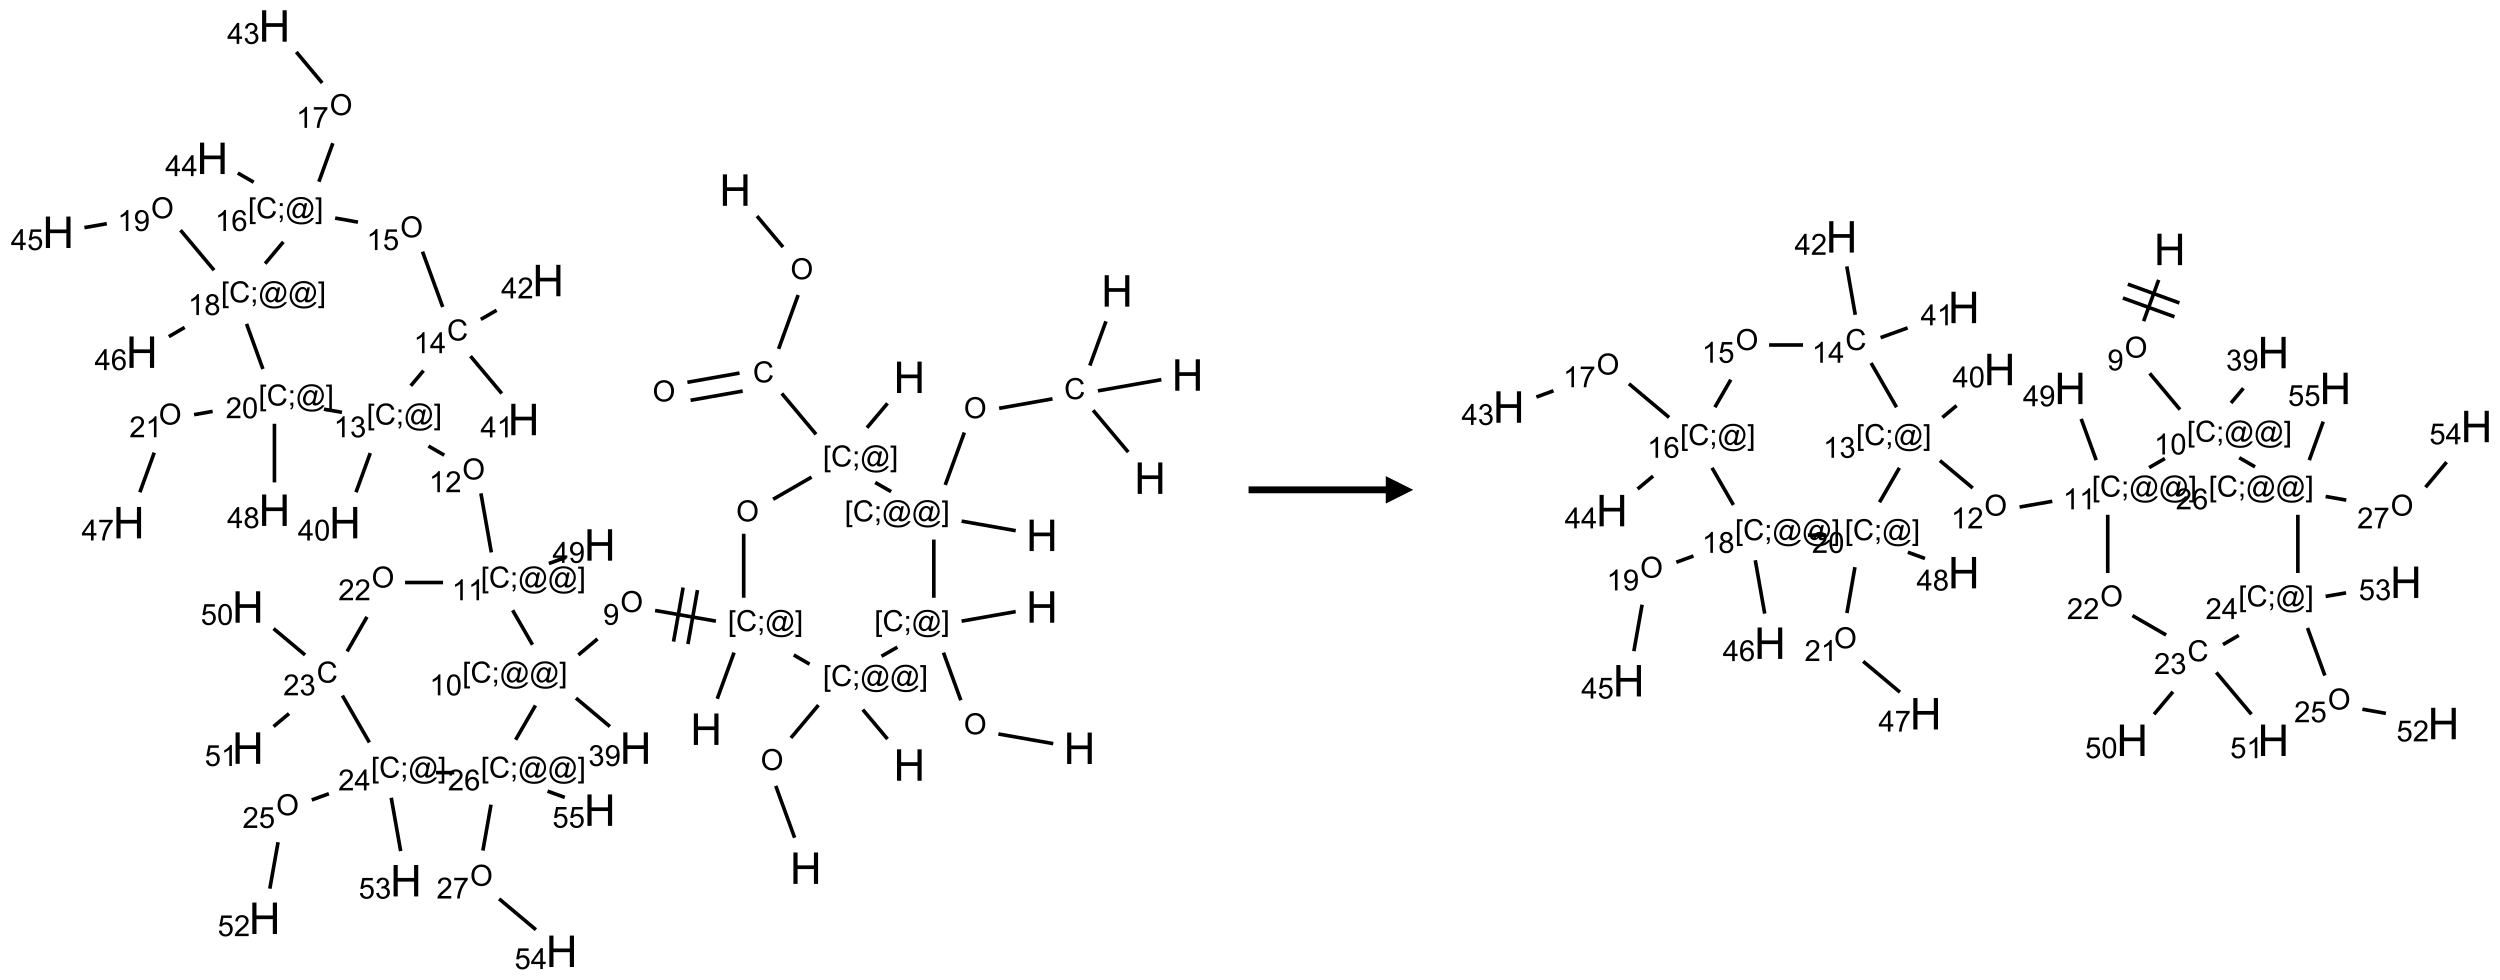 <?xml version="1.0" encoding="UTF-8"?>
<svg xmlns="http://www.w3.org/2000/svg" xmlns:xlink="http://www.w3.org/1999/xlink" width="911" height="357" viewBox="0 0 911 357">
<defs>
<g>
<g id="glyph-0-0">
<path d="M 2 0 L 2 -10 L 10 -10 L 10 0 Z M 2.25 -0.25 L 9.75 -0.25 L 9.75 -9.75 L 2.25 -9.75 Z M 2.25 -0.25 "/>
</g>
<g id="glyph-0-1">
<path d="M 1.281 0 L 1.281 -11.453 L 2.797 -11.453 L 2.797 -6.75 L 8.75 -6.75 L 8.75 -11.453 L 10.266 -11.453 L 10.266 0 L 8.75 0 L 8.75 -5.398 L 2.797 -5.398 L 2.797 0 Z M 1.281 0 "/>
</g>
<g id="glyph-1-0">
<path d="M 1.332 0 L 1.332 -6.668 L 6.668 -6.668 L 6.668 0 Z M 1.5 -0.168 L 6.5 -0.168 L 6.5 -6.5 L 1.5 -6.5 Z M 1.5 -0.168 "/>
</g>
<g id="glyph-1-1">
<path d="M 0.516 -3.719 C 0.516 -4.984 0.855 -5.977 1.535 -6.695 C 2.215 -7.414 3.094 -7.77 4.172 -7.77 C 4.875 -7.77 5.512 -7.602 6.078 -7.266 C 6.645 -6.93 7.074 -6.461 7.371 -5.855 C 7.668 -5.254 7.816 -4.57 7.816 -3.809 C 7.816 -3.035 7.66 -2.34 7.348 -1.73 C 7.035 -1.117 6.594 -0.656 6.02 -0.34 C 5.449 -0.027 4.828 0.129 4.168 0.129 C 3.449 0.129 2.805 -0.043 2.238 -0.391 C 1.672 -0.738 1.246 -1.211 0.953 -1.812 C 0.66 -2.414 0.516 -3.047 0.516 -3.719 Z M 1.559 -3.703 C 1.559 -2.781 1.805 -2.059 2.301 -1.527 C 2.793 -1 3.414 -0.734 4.16 -0.734 C 4.922 -0.734 5.547 -1 6.039 -1.535 C 6.531 -2.07 6.777 -2.828 6.777 -3.812 C 6.777 -4.434 6.672 -4.977 6.461 -5.441 C 6.25 -5.902 5.945 -6.262 5.539 -6.52 C 5.133 -6.773 4.68 -6.902 4.176 -6.902 C 3.461 -6.902 2.848 -6.656 2.332 -6.164 C 1.816 -5.672 1.559 -4.852 1.559 -3.703 Z M 1.559 -3.703 "/>
</g>
<g id="glyph-1-2">
<path d="M 6.27 -2.676 L 7.281 -2.422 C 7.07 -1.594 6.688 -0.961 6.137 -0.523 C 5.586 -0.086 4.914 0.129 4.121 0.129 C 3.297 0.129 2.629 -0.039 2.113 -0.371 C 1.598 -0.707 1.203 -1.191 0.934 -1.828 C 0.664 -2.465 0.531 -3.145 0.531 -3.875 C 0.531 -4.672 0.684 -5.363 0.988 -5.957 C 1.293 -6.547 1.723 -6.996 2.285 -7.305 C 2.844 -7.613 3.461 -7.766 4.137 -7.766 C 4.898 -7.766 5.543 -7.57 6.062 -7.184 C 6.582 -6.793 6.945 -6.246 7.152 -5.543 L 6.156 -5.309 C 5.98 -5.863 5.723 -6.266 5.387 -6.52 C 5.051 -6.773 4.625 -6.902 4.113 -6.902 C 3.527 -6.902 3.039 -6.762 2.645 -6.48 C 2.25 -6.199 1.973 -5.82 1.812 -5.348 C 1.652 -4.871 1.574 -4.383 1.574 -3.879 C 1.574 -3.23 1.668 -2.664 1.855 -2.18 C 2.047 -1.695 2.34 -1.332 2.738 -1.094 C 3.137 -0.855 3.57 -0.734 4.035 -0.734 C 4.602 -0.734 5.082 -0.898 5.473 -1.223 C 5.867 -1.551 6.133 -2.035 6.27 -2.676 Z M 6.27 -2.676 "/>
</g>
<g id="glyph-1-3">
<path d="M 0.723 2.121 L 0.723 -7.637 L 2.793 -7.637 L 2.793 -6.859 L 1.66 -6.859 L 1.66 1.344 L 2.793 1.344 L 2.793 2.121 Z M 0.723 2.121 "/>
</g>
<g id="glyph-1-4">
<path d="M 0.949 -4.465 L 0.949 -5.531 L 2.016 -5.531 L 2.016 -4.465 Z M 0.949 0 L 0.949 -1.066 L 2.016 -1.066 L 2.016 0 C 2.016 0.391 1.945 0.711 1.809 0.949 C 1.668 1.191 1.449 1.379 1.145 1.512 L 0.887 1.109 C 1.082 1.023 1.23 0.895 1.324 0.727 C 1.418 0.559 1.469 0.316 1.48 0 Z M 0.949 0 "/>
</g>
<g id="glyph-1-5">
<path d="M 6.047 -0.848 C 5.82 -0.59 5.57 -0.379 5.289 -0.223 C 5.008 -0.062 4.73 0.016 4.449 0.016 C 4.141 0.016 3.84 -0.074 3.547 -0.254 C 3.254 -0.434 3.02 -0.715 2.836 -1.09 C 2.652 -1.465 2.562 -1.875 2.562 -2.324 C 2.562 -2.875 2.703 -3.43 2.988 -3.98 C 3.27 -4.535 3.621 -4.953 4.043 -5.23 C 4.461 -5.508 4.871 -5.645 5.266 -5.645 C 5.566 -5.645 5.855 -5.566 6.129 -5.41 C 6.402 -5.25 6.641 -5.012 6.84 -4.688 L 7.016 -5.496 L 7.949 -5.496 L 7.199 -2 C 7.094 -1.516 7.043 -1.246 7.043 -1.191 C 7.043 -1.098 7.078 -1.02 7.148 -0.949 C 7.219 -0.883 7.305 -0.848 7.406 -0.848 C 7.59 -0.848 7.832 -0.953 8.129 -1.168 C 8.527 -1.445 8.84 -1.816 9.07 -2.285 C 9.301 -2.75 9.418 -3.234 9.418 -3.73 C 9.418 -4.309 9.27 -4.852 8.973 -5.355 C 8.676 -5.859 8.23 -6.262 7.645 -6.562 C 7.055 -6.863 6.406 -7.016 5.691 -7.016 C 4.879 -7.016 4.137 -6.824 3.465 -6.445 C 2.793 -6.066 2.273 -5.52 1.902 -4.809 C 1.535 -4.098 1.348 -3.34 1.348 -2.527 C 1.348 -1.676 1.535 -0.941 1.902 -0.328 C 2.273 0.285 2.809 0.742 3.508 1.035 C 4.207 1.328 4.984 1.473 5.832 1.473 C 6.742 1.473 7.504 1.32 8.121 1.016 C 8.734 0.711 9.195 0.34 9.5 -0.098 L 10.441 -0.098 C 10.266 0.266 9.961 0.637 9.531 1.016 C 9.102 1.395 8.59 1.695 7.996 1.914 C 7.402 2.133 6.688 2.246 5.848 2.246 C 5.078 2.246 4.367 2.145 3.715 1.949 C 3.066 1.75 2.512 1.453 2.051 1.055 C 1.594 0.656 1.25 0.199 1.016 -0.316 C 0.723 -0.973 0.578 -1.684 0.578 -2.441 C 0.578 -3.289 0.75 -4.098 1.098 -4.863 C 1.523 -5.805 2.125 -6.527 2.902 -7.027 C 3.684 -7.527 4.629 -7.777 5.738 -7.777 C 6.602 -7.777 7.375 -7.602 8.059 -7.246 C 8.746 -6.895 9.285 -6.371 9.684 -5.672 C 10.02 -5.07 10.188 -4.418 10.188 -3.715 C 10.188 -2.707 9.832 -1.812 9.125 -1.031 C 8.492 -0.328 7.801 0.02 7.051 0.02 C 6.812 0.02 6.617 -0.016 6.473 -0.09 C 6.324 -0.16 6.215 -0.266 6.145 -0.402 C 6.102 -0.488 6.066 -0.637 6.047 -0.848 Z M 3.527 -2.262 C 3.527 -1.785 3.641 -1.414 3.863 -1.152 C 4.09 -0.887 4.348 -0.754 4.641 -0.754 C 4.836 -0.754 5.039 -0.812 5.254 -0.93 C 5.469 -1.047 5.676 -1.219 5.871 -1.449 C 6.066 -1.676 6.23 -1.969 6.355 -2.32 C 6.48 -2.672 6.543 -3.027 6.543 -3.379 C 6.543 -3.852 6.426 -4.219 6.191 -4.48 C 5.957 -4.738 5.672 -4.871 5.332 -4.871 C 5.109 -4.871 4.902 -4.812 4.707 -4.699 C 4.512 -4.586 4.32 -4.406 4.137 -4.156 C 3.953 -3.906 3.805 -3.602 3.691 -3.246 C 3.582 -2.887 3.527 -2.559 3.527 -2.262 Z M 3.527 -2.262 "/>
</g>
<g id="glyph-1-6">
<path d="M 2.27 2.121 L 0.203 2.121 L 0.203 1.344 L 1.332 1.344 L 1.332 -6.859 L 0.203 -6.859 L 0.203 -7.637 L 2.27 -7.637 Z M 2.27 2.121 "/>
</g>
<g id="glyph-1-7">
<path d="M 0.582 -1.766 L 1.484 -1.848 C 1.562 -1.426 1.707 -1.117 1.922 -0.926 C 2.137 -0.734 2.414 -0.641 2.75 -0.641 C 3.039 -0.641 3.289 -0.707 3.508 -0.84 C 3.727 -0.973 3.902 -1.148 4.043 -1.367 C 4.18 -1.586 4.297 -1.887 4.391 -2.262 C 4.484 -2.637 4.531 -3.016 4.531 -3.406 C 4.531 -3.449 4.531 -3.512 4.527 -3.594 C 4.34 -3.297 4.082 -3.055 3.758 -2.867 C 3.434 -2.68 3.082 -2.59 2.703 -2.59 C 2.07 -2.59 1.535 -2.816 1.098 -3.277 C 0.66 -3.734 0.441 -4.34 0.441 -5.09 C 0.441 -5.863 0.672 -6.484 1.129 -6.957 C 1.586 -7.43 2.156 -7.668 2.844 -7.668 C 3.34 -7.668 3.793 -7.531 4.207 -7.266 C 4.617 -7 4.93 -6.617 5.145 -6.121 C 5.355 -5.629 5.465 -4.91 5.465 -3.973 C 5.465 -2.996 5.359 -2.223 5.145 -1.645 C 4.934 -1.066 4.617 -0.625 4.199 -0.324 C 3.781 -0.02 3.293 0.129 2.73 0.129 C 2.133 0.129 1.645 -0.035 1.266 -0.367 C 0.887 -0.699 0.66 -1.164 0.582 -1.766 Z M 4.422 -5.137 C 4.422 -5.676 4.277 -6.102 3.992 -6.418 C 3.707 -6.734 3.359 -6.891 2.957 -6.891 C 2.543 -6.891 2.18 -6.719 1.871 -6.379 C 1.562 -6.039 1.406 -5.598 1.406 -5.059 C 1.406 -4.57 1.555 -4.176 1.848 -3.871 C 2.141 -3.566 2.5 -3.418 2.934 -3.418 C 3.367 -3.418 3.723 -3.57 4.004 -3.871 C 4.281 -4.176 4.422 -4.598 4.422 -5.137 Z M 4.422 -5.137 "/>
</g>
<g id="glyph-1-8">
<path d="M 3.973 0 L 3.035 0 L 3.035 -5.973 C 2.809 -5.758 2.516 -5.543 2.148 -5.328 C 1.781 -5.113 1.453 -4.953 1.16 -4.844 L 1.16 -5.75 C 1.684 -5.996 2.145 -6.297 2.535 -6.645 C 2.93 -6.996 3.207 -7.336 3.371 -7.668 L 3.973 -7.668 Z M 3.973 0 "/>
</g>
<g id="glyph-1-9">
<path d="M 0.441 -3.766 C 0.441 -4.668 0.535 -5.395 0.723 -5.945 C 0.906 -6.496 1.184 -6.922 1.551 -7.219 C 1.918 -7.516 2.375 -7.668 2.934 -7.668 C 3.344 -7.668 3.703 -7.586 4.012 -7.418 C 4.32 -7.254 4.574 -7.016 4.777 -6.707 C 4.977 -6.395 5.137 -6.016 5.25 -5.57 C 5.363 -5.125 5.422 -4.523 5.422 -3.766 C 5.422 -2.871 5.328 -2.148 5.145 -1.598 C 4.961 -1.047 4.688 -0.621 4.32 -0.32 C 3.953 -0.02 3.492 0.129 2.934 0.129 C 2.195 0.129 1.617 -0.133 1.199 -0.66 C 0.695 -1.297 0.441 -2.332 0.441 -3.766 Z M 1.406 -3.766 C 1.406 -2.512 1.555 -1.68 1.848 -1.262 C 2.141 -0.848 2.5 -0.641 2.934 -0.641 C 3.363 -0.641 3.727 -0.848 4.02 -1.266 C 4.312 -1.684 4.457 -2.516 4.457 -3.766 C 4.457 -5.023 4.312 -5.859 4.02 -6.27 C 3.727 -6.684 3.359 -6.891 2.922 -6.891 C 2.492 -6.891 2.148 -6.707 1.891 -6.344 C 1.566 -5.879 1.406 -5.02 1.406 -3.766 Z M 1.406 -3.766 "/>
</g>
<g id="glyph-1-10">
<path d="M 0.449 -2.016 L 1.387 -2.141 C 1.492 -1.609 1.676 -1.227 1.934 -0.992 C 2.191 -0.758 2.508 -0.641 2.879 -0.641 C 3.32 -0.641 3.695 -0.793 3.996 -1.098 C 4.301 -1.402 4.453 -1.781 4.453 -2.234 C 4.453 -2.664 4.312 -3.02 4.031 -3.301 C 3.75 -3.578 3.391 -3.719 2.957 -3.719 C 2.781 -3.719 2.562 -3.684 2.297 -3.613 L 2.402 -4.438 C 2.465 -4.43 2.516 -4.426 2.551 -4.426 C 2.949 -4.426 3.312 -4.531 3.629 -4.738 C 3.949 -4.949 4.109 -5.27 4.109 -5.703 C 4.109 -6.047 3.992 -6.332 3.762 -6.559 C 3.527 -6.785 3.227 -6.895 2.859 -6.895 C 2.496 -6.895 2.191 -6.781 1.949 -6.551 C 1.707 -6.324 1.547 -5.98 1.48 -5.52 L 0.543 -5.688 C 0.656 -6.316 0.918 -6.805 1.324 -7.148 C 1.73 -7.492 2.234 -7.668 2.84 -7.668 C 3.254 -7.668 3.641 -7.578 3.988 -7.398 C 4.34 -7.219 4.609 -6.977 4.793 -6.668 C 4.98 -6.359 5.074 -6.031 5.074 -5.684 C 5.074 -5.352 4.984 -5.051 4.809 -4.781 C 4.629 -4.512 4.367 -4.297 4.02 -4.137 C 4.473 -4.031 4.824 -3.816 5.074 -3.488 C 5.324 -3.16 5.449 -2.75 5.449 -2.254 C 5.449 -1.59 5.203 -1.023 4.719 -0.559 C 4.234 -0.098 3.617 0.137 2.875 0.137 C 2.203 0.137 1.648 -0.062 1.207 -0.465 C 0.762 -0.863 0.512 -1.379 0.449 -2.016 Z M 0.449 -2.016 "/>
</g>
<g id="glyph-1-11">
<path d="M 5.371 -0.902 L 5.371 0 L 0.324 0 C 0.316 -0.227 0.352 -0.441 0.434 -0.652 C 0.562 -0.996 0.766 -1.332 1.051 -1.668 C 1.332 -2 1.742 -2.387 2.277 -2.824 C 3.105 -3.504 3.668 -4.043 3.957 -4.441 C 4.25 -4.84 4.395 -5.215 4.395 -5.566 C 4.395 -5.938 4.262 -6.254 3.996 -6.508 C 3.73 -6.762 3.387 -6.891 2.957 -6.891 C 2.508 -6.891 2.145 -6.754 1.875 -6.484 C 1.605 -6.215 1.469 -5.84 1.465 -5.359 L 0.5 -5.457 C 0.566 -6.176 0.812 -6.727 1.246 -7.102 C 1.676 -7.477 2.254 -7.668 2.98 -7.668 C 3.711 -7.668 4.293 -7.465 4.719 -7.059 C 5.145 -6.652 5.359 -6.148 5.359 -5.547 C 5.359 -5.242 5.297 -4.941 5.172 -4.645 C 5.047 -4.352 4.84 -4.039 4.551 -3.715 C 4.262 -3.387 3.777 -2.938 3.105 -2.371 C 2.543 -1.898 2.18 -1.578 2.02 -1.41 C 1.859 -1.242 1.73 -1.07 1.625 -0.902 Z M 5.371 -0.902 "/>
</g>
<g id="glyph-1-12">
<path d="M 3.449 0 L 3.449 -1.828 L 0.137 -1.828 L 0.137 -2.688 L 3.621 -7.637 L 4.387 -7.637 L 4.387 -2.688 L 5.418 -2.688 L 5.418 -1.828 L 4.387 -1.828 L 4.387 0 Z M 3.449 -2.688 L 3.449 -6.129 L 1.059 -2.688 Z M 3.449 -2.688 "/>
</g>
<g id="glyph-1-13">
<path d="M 0.441 -2 L 1.426 -2.082 C 1.5 -1.605 1.668 -1.242 1.934 -1.004 C 2.199 -0.762 2.52 -0.641 2.895 -0.641 C 3.348 -0.641 3.73 -0.812 4.043 -1.152 C 4.355 -1.492 4.512 -1.941 4.512 -2.504 C 4.512 -3.039 4.359 -3.461 4.059 -3.77 C 3.758 -4.078 3.367 -4.234 2.879 -4.234 C 2.578 -4.234 2.305 -4.164 2.062 -4.027 C 1.82 -3.891 1.629 -3.715 1.488 -3.496 L 0.609 -3.609 L 1.348 -7.531 L 5.145 -7.531 L 5.145 -6.637 L 2.098 -6.637 L 1.688 -4.582 C 2.145 -4.902 2.625 -5.062 3.129 -5.062 C 3.797 -5.062 4.359 -4.832 4.816 -4.371 C 5.277 -3.91 5.504 -3.312 5.504 -2.59 C 5.504 -1.898 5.305 -1.301 4.902 -0.797 C 4.41 -0.18 3.742 0.129 2.895 0.129 C 2.199 0.129 1.633 -0.062 1.195 -0.453 C 0.758 -0.844 0.504 -1.359 0.441 -2 Z M 0.441 -2 "/>
</g>
<g id="glyph-1-14">
<path d="M 5.309 -5.766 L 4.375 -5.691 C 4.293 -6.059 4.172 -6.328 4.02 -6.496 C 3.766 -6.762 3.453 -6.895 3.082 -6.895 C 2.785 -6.895 2.523 -6.812 2.297 -6.645 C 2 -6.43 1.77 -6.117 1.598 -5.703 C 1.43 -5.289 1.34 -4.703 1.332 -3.938 C 1.559 -4.281 1.836 -4.535 2.16 -4.703 C 2.488 -4.871 2.828 -4.953 3.188 -4.953 C 3.812 -4.953 4.344 -4.723 4.785 -4.262 C 5.223 -3.801 5.441 -3.207 5.441 -2.48 C 5.441 -2 5.34 -1.555 5.133 -1.145 C 4.926 -0.73 4.641 -0.418 4.281 -0.199 C 3.922 0.02 3.512 0.129 3.051 0.129 C 2.27 0.129 1.633 -0.156 1.141 -0.73 C 0.648 -1.305 0.402 -2.254 0.402 -3.574 C 0.402 -5.051 0.672 -6.121 1.219 -6.793 C 1.695 -7.375 2.336 -7.668 3.141 -7.668 C 3.742 -7.668 4.234 -7.5 4.617 -7.16 C 5 -6.824 5.23 -6.359 5.309 -5.766 Z M 1.48 -2.473 C 1.48 -2.152 1.547 -1.844 1.684 -1.547 C 1.82 -1.25 2.016 -1.027 2.262 -0.871 C 2.508 -0.719 2.766 -0.641 3.035 -0.641 C 3.434 -0.641 3.773 -0.801 4.059 -1.121 C 4.344 -1.441 4.484 -1.875 4.484 -2.422 C 4.484 -2.949 4.344 -3.367 4.062 -3.668 C 3.781 -3.973 3.426 -4.125 3 -4.125 C 2.578 -4.125 2.219 -3.973 1.922 -3.668 C 1.625 -3.363 1.48 -2.969 1.48 -2.473 Z M 1.48 -2.473 "/>
</g>
<g id="glyph-1-15">
<path d="M 0.504 -6.637 L 0.504 -7.535 L 5.449 -7.535 L 5.449 -6.809 C 4.961 -6.289 4.48 -5.602 4.004 -4.746 C 3.527 -3.887 3.156 -3.004 2.895 -2.098 C 2.707 -1.461 2.59 -0.762 2.535 0 L 1.574 0 C 1.582 -0.602 1.703 -1.328 1.926 -2.176 C 2.152 -3.027 2.477 -3.848 2.898 -4.637 C 3.32 -5.426 3.77 -6.094 4.246 -6.637 Z M 0.504 -6.637 "/>
</g>
<g id="glyph-1-16">
<path d="M 1.887 -4.141 C 1.496 -4.281 1.207 -4.484 1.02 -4.75 C 0.832 -5.016 0.738 -5.328 0.738 -5.699 C 0.738 -6.254 0.938 -6.719 1.34 -7.098 C 1.738 -7.477 2.27 -7.668 2.934 -7.668 C 3.598 -7.668 4.137 -7.473 4.543 -7.086 C 4.949 -6.699 5.152 -6.227 5.152 -5.672 C 5.152 -5.316 5.059 -5.008 4.871 -4.746 C 4.688 -4.484 4.406 -4.281 4.027 -4.141 C 4.496 -3.988 4.852 -3.742 5.098 -3.402 C 5.34 -3.062 5.465 -2.656 5.465 -2.184 C 5.465 -1.531 5.234 -0.98 4.77 -0.535 C 4.309 -0.09 3.703 0.129 2.949 0.129 C 2.195 0.129 1.586 -0.094 1.125 -0.539 C 0.664 -0.984 0.434 -1.543 0.434 -2.207 C 0.434 -2.703 0.559 -3.121 0.809 -3.457 C 1.062 -3.793 1.422 -4.02 1.887 -4.141 Z M 1.699 -5.73 C 1.699 -5.367 1.812 -5.074 2.047 -4.844 C 2.281 -4.613 2.582 -4.5 2.953 -4.5 C 3.312 -4.5 3.609 -4.613 3.84 -4.84 C 4.07 -5.066 4.188 -5.348 4.188 -5.676 C 4.188 -6.02 4.07 -6.309 3.832 -6.543 C 3.594 -6.777 3.297 -6.895 2.941 -6.895 C 2.586 -6.895 2.289 -6.781 2.051 -6.551 C 1.816 -6.324 1.699 -6.047 1.699 -5.73 Z M 1.395 -2.203 C 1.395 -1.938 1.461 -1.676 1.586 -1.426 C 1.711 -1.176 1.902 -0.984 2.152 -0.848 C 2.402 -0.711 2.672 -0.641 2.957 -0.641 C 3.406 -0.641 3.777 -0.785 4.066 -1.074 C 4.359 -1.363 4.504 -1.727 4.504 -2.172 C 4.504 -2.625 4.355 -2.996 4.055 -3.293 C 3.754 -3.586 3.379 -3.734 2.926 -3.734 C 2.484 -3.734 2.121 -3.59 1.832 -3.297 C 1.543 -3.004 1.395 -2.641 1.395 -2.203 Z M 1.395 -2.203 "/>
</g>
</g>
</defs>
<path fill="none" stroke-width="0.033" stroke-linecap="butt" stroke-linejoin="miter" stroke="rgb(0%, 0%, 0%)" stroke-opacity="1" stroke-miterlimit="10" d="M 6.366 1.732 L 6.603 2.014 " transform="matrix(40, 0, 0, 40, 21.205, 9.463)"/>
<path fill="none" stroke-width="0.033" stroke-linecap="butt" stroke-linejoin="miter" stroke="rgb(0%, 0%, 0%)" stroke-opacity="1" stroke-miterlimit="10" d="M 6.741 2.451 L 6.563 2.942 " transform="matrix(40, 0, 0, 40, 21.205, 9.463)"/>
<path fill="none" stroke-width="0.033" stroke-linecap="butt" stroke-linejoin="miter" stroke="rgb(0%, 0%, 0%)" stroke-opacity="1" stroke-miterlimit="10" d="M 6.207 3.162 L 5.732 3.246 " transform="matrix(40, 0, 0, 40, 21.205, 9.463)"/>
<path fill="none" stroke-width="0.033" stroke-linecap="butt" stroke-linejoin="miter" stroke="rgb(0%, 0%, 0%)" stroke-opacity="1" stroke-miterlimit="10" d="M 6.236 3.326 L 5.761 3.41 " transform="matrix(40, 0, 0, 40, 21.205, 9.463)"/>
<path fill="none" stroke-width="0.033" stroke-linecap="butt" stroke-linejoin="miter" stroke="rgb(0%, 0%, 0%)" stroke-opacity="1" stroke-miterlimit="10" d="M 6.592 3.348 L 6.904 3.72 " transform="matrix(40, 0, 0, 40, 21.205, 9.463)"/>
<path fill="none" stroke-width="0.033" stroke-linecap="butt" stroke-linejoin="miter" stroke="rgb(0%, 0%, 0%)" stroke-opacity="1" stroke-miterlimit="10" d="M 7.368 3.66 L 7.555 3.438 " transform="matrix(40, 0, 0, 40, 21.205, 9.463)"/>
<path fill="none" stroke-width="0.033" stroke-linecap="butt" stroke-linejoin="miter" stroke="rgb(0%, 0%, 0%)" stroke-opacity="1" stroke-miterlimit="10" d="M 6.863 4.11 L 6.513 4.312 " transform="matrix(40, 0, 0, 40, 21.205, 9.463)"/>
<path fill="none" stroke-width="0.033" stroke-linecap="butt" stroke-linejoin="miter" stroke="rgb(0%, 0%, 0%)" stroke-opacity="1" stroke-miterlimit="10" d="M 6.245 4.626 L 6.245 5.209 " transform="matrix(40, 0, 0, 40, 21.205, 9.463)"/>
<path fill="none" stroke-width="0.033" stroke-linecap="butt" stroke-linejoin="miter" stroke="rgb(0%, 0%, 0%)" stroke-opacity="1" stroke-miterlimit="10" d="M 6.157 5.709 L 6.004 6.129 " transform="matrix(40, 0, 0, 40, 21.205, 9.463)"/>
<path fill="none" stroke-width="0.033" stroke-linecap="butt" stroke-linejoin="miter" stroke="rgb(0%, 0%, 0%)" stroke-opacity="1" stroke-miterlimit="10" d="M 5.992 5.422 L 5.438 5.325 " transform="matrix(40, 0, 0, 40, 21.205, 9.463)"/>
<path fill="none" stroke-width="0.033" stroke-linecap="butt" stroke-linejoin="miter" stroke="rgb(0%, 0%, 0%)" stroke-opacity="1" stroke-miterlimit="10" d="M 5.693 5.116 L 5.606 5.608 " transform="matrix(40, 0, 0, 40, 21.205, 9.463)"/>
<path fill="none" stroke-width="0.033" stroke-linecap="butt" stroke-linejoin="miter" stroke="rgb(0%, 0%, 0%)" stroke-opacity="1" stroke-miterlimit="10" d="M 5.824 5.139 L 5.737 5.631 " transform="matrix(40, 0, 0, 40, 21.205, 9.463)"/>
<path fill="none" stroke-width="0.033" stroke-linecap="butt" stroke-linejoin="miter" stroke="rgb(0%, 0%, 0%)" stroke-opacity="1" stroke-miterlimit="10" d="M 4.913 5.584 L 4.739 5.73 " transform="matrix(40, 0, 0, 40, 21.205, 9.463)"/>
<path fill="none" stroke-width="0.033" stroke-linecap="butt" stroke-linejoin="miter" stroke="rgb(0%, 0%, 0%)" stroke-opacity="1" stroke-miterlimit="10" d="M 4.717 6.123 L 5.026 6.382 " transform="matrix(40, 0, 0, 40, 21.205, 9.463)"/>
<path fill="none" stroke-width="0.033" stroke-linecap="butt" stroke-linejoin="miter" stroke="rgb(0%, 0%, 0%)" stroke-opacity="1" stroke-miterlimit="10" d="M 4.321 5.637 L 4.14 5.323 " transform="matrix(40, 0, 0, 40, 21.205, 9.463)"/>
<path fill="none" stroke-width="0.033" stroke-linecap="butt" stroke-linejoin="miter" stroke="rgb(0%, 0%, 0%)" stroke-opacity="1" stroke-miterlimit="10" d="M 3.946 4.796 L 3.851 4.258 " transform="matrix(40, 0, 0, 40, 21.205, 9.463)"/>
<path fill="none" stroke-width="0.033" stroke-linecap="butt" stroke-linejoin="miter" stroke="rgb(0%, 0%, 0%)" stroke-opacity="1" stroke-miterlimit="10" d="M 3.517 3.91 L 3.373 3.827 " transform="matrix(40, 0, 0, 40, 21.205, 9.463)"/>
<path fill="none" stroke-width="0.033" stroke-linecap="butt" stroke-linejoin="miter" stroke="rgb(0%, 0%, 0%)" stroke-opacity="1" stroke-miterlimit="10" d="M 2.843 3.891 L 2.713 4.248 " transform="matrix(40, 0, 0, 40, 21.205, 9.463)"/>
<path fill="none" stroke-width="0.033" stroke-linecap="butt" stroke-linejoin="miter" stroke="rgb(0%, 0%, 0%)" stroke-opacity="1" stroke-miterlimit="10" d="M 3.212 3.278 L 3.328 3.14 " transform="matrix(40, 0, 0, 40, 21.205, 9.463)"/>
<path fill="none" stroke-width="0.033" stroke-linecap="butt" stroke-linejoin="miter" stroke="rgb(0%, 0%, 0%)" stroke-opacity="1" stroke-miterlimit="10" d="M 3.756 3.008 L 4.041 3.348 " transform="matrix(40, 0, 0, 40, 21.205, 9.463)"/>
<path fill="none" stroke-width="0.033" stroke-linecap="butt" stroke-linejoin="miter" stroke="rgb(0%, 0%, 0%)" stroke-opacity="1" stroke-miterlimit="10" d="M 3.85 2.673 L 3.994 2.59 " transform="matrix(40, 0, 0, 40, 21.205, 9.463)"/>
<path fill="none" stroke-width="0.033" stroke-linecap="butt" stroke-linejoin="miter" stroke="rgb(0%, 0%, 0%)" stroke-opacity="1" stroke-miterlimit="10" d="M 3.503 2.56 L 3.319 2.056 " transform="matrix(40, 0, 0, 40, 21.205, 9.463)"/>
<path fill="none" stroke-width="0.033" stroke-linecap="butt" stroke-linejoin="miter" stroke="rgb(0%, 0%, 0%)" stroke-opacity="1" stroke-miterlimit="10" d="M 2.731 1.787 L 2.523 1.75 " transform="matrix(40, 0, 0, 40, 21.205, 9.463)"/>
<path fill="none" stroke-width="0.033" stroke-linecap="butt" stroke-linejoin="miter" stroke="rgb(0%, 0%, 0%)" stroke-opacity="1" stroke-miterlimit="10" d="M 2.375 1.419 L 2.502 1.068 " transform="matrix(40, 0, 0, 40, 21.205, 9.463)"/>
<path fill="none" stroke-width="0.033" stroke-linecap="butt" stroke-linejoin="miter" stroke="rgb(0%, 0%, 0%)" stroke-opacity="1" stroke-miterlimit="10" d="M 2.405 0.519 L 2.169 0.237 " transform="matrix(40, 0, 0, 40, 21.205, 9.463)"/>
<path fill="none" stroke-width="0.033" stroke-linecap="butt" stroke-linejoin="miter" stroke="rgb(0%, 0%, 0%)" stroke-opacity="1" stroke-miterlimit="10" d="M 1.781 1.423 L 1.636 1.34 " transform="matrix(40, 0, 0, 40, 21.205, 9.463)"/>
<path fill="none" stroke-width="0.033" stroke-linecap="butt" stroke-linejoin="miter" stroke="rgb(0%, 0%, 0%)" stroke-opacity="1" stroke-miterlimit="10" d="M 2.051 1.967 L 1.885 2.165 " transform="matrix(40, 0, 0, 40, 21.205, 9.463)"/>
<path fill="none" stroke-width="0.033" stroke-linecap="butt" stroke-linejoin="miter" stroke="rgb(0%, 0%, 0%)" stroke-opacity="1" stroke-miterlimit="10" d="M 1.42 2.225 L 1.114 1.86 " transform="matrix(40, 0, 0, 40, 21.205, 9.463)"/>
<path fill="none" stroke-width="0.033" stroke-linecap="butt" stroke-linejoin="miter" stroke="rgb(0%, 0%, 0%)" stroke-opacity="1" stroke-miterlimit="10" d="M 0.443 1.801 L 0.239 1.837 " transform="matrix(40, 0, 0, 40, 21.205, 9.463)"/>
<path fill="none" stroke-width="0.033" stroke-linecap="butt" stroke-linejoin="miter" stroke="rgb(0%, 0%, 0%)" stroke-opacity="1" stroke-miterlimit="10" d="M 1.152 2.746 L 1.008 2.83 " transform="matrix(40, 0, 0, 40, 21.205, 9.463)"/>
<path fill="none" stroke-width="0.033" stroke-linecap="butt" stroke-linejoin="miter" stroke="rgb(0%, 0%, 0%)" stroke-opacity="1" stroke-miterlimit="10" d="M 1.716 2.714 L 1.865 3.125 " transform="matrix(40, 0, 0, 40, 21.205, 9.463)"/>
<path fill="none" stroke-width="0.033" stroke-linecap="butt" stroke-linejoin="miter" stroke="rgb(0%, 0%, 0%)" stroke-opacity="1" stroke-miterlimit="10" d="M 2.421 3.491 L 2.585 3.52 " transform="matrix(40, 0, 0, 40, 21.205, 9.463)"/>
<path fill="none" stroke-width="0.033" stroke-linecap="butt" stroke-linejoin="miter" stroke="rgb(0%, 0%, 0%)" stroke-opacity="1" stroke-miterlimit="10" d="M 1.407 3.511 L 1.238 3.541 " transform="matrix(40, 0, 0, 40, 21.205, 9.463)"/>
<path fill="none" stroke-width="0.033" stroke-linecap="butt" stroke-linejoin="miter" stroke="rgb(0%, 0%, 0%)" stroke-opacity="1" stroke-miterlimit="10" d="M 0.875 3.887 L 0.744 4.248 " transform="matrix(40, 0, 0, 40, 21.205, 9.463)"/>
<path fill="none" stroke-width="0.033" stroke-linecap="butt" stroke-linejoin="miter" stroke="rgb(0%, 0%, 0%)" stroke-opacity="1" stroke-miterlimit="10" d="M 1.97 3.624 L 1.97 4.158 " transform="matrix(40, 0, 0, 40, 21.205, 9.463)"/>
<path fill="none" stroke-width="0.033" stroke-linecap="butt" stroke-linejoin="miter" stroke="rgb(0%, 0%, 0%)" stroke-opacity="1" stroke-miterlimit="10" d="M 4.47 4.897 L 4.627 4.84 " transform="matrix(40, 0, 0, 40, 21.205, 9.463)"/>
<path fill="none" stroke-width="0.033" stroke-linecap="butt" stroke-linejoin="miter" stroke="rgb(0%, 0%, 0%)" stroke-opacity="1" stroke-miterlimit="10" d="M 3.506 5.07 L 3.16 5.07 " transform="matrix(40, 0, 0, 40, 21.205, 9.463)"/>
<path fill="none" stroke-width="0.033" stroke-linecap="butt" stroke-linejoin="miter" stroke="rgb(0%, 0%, 0%)" stroke-opacity="1" stroke-miterlimit="10" d="M 2.813 5.383 L 2.632 5.698 " transform="matrix(40, 0, 0, 40, 21.205, 9.463)"/>
<path fill="none" stroke-width="0.033" stroke-linecap="butt" stroke-linejoin="miter" stroke="rgb(0%, 0%, 0%)" stroke-opacity="1" stroke-miterlimit="10" d="M 2.249 5.73 L 1.962 5.49 " transform="matrix(40, 0, 0, 40, 21.205, 9.463)"/>
<path fill="none" stroke-width="0.033" stroke-linecap="butt" stroke-linejoin="miter" stroke="rgb(0%, 0%, 0%)" stroke-opacity="1" stroke-miterlimit="10" d="M 2.103 6.264 L 1.962 6.382 " transform="matrix(40, 0, 0, 40, 21.205, 9.463)"/>
<path fill="none" stroke-width="0.033" stroke-linecap="butt" stroke-linejoin="miter" stroke="rgb(0%, 0%, 0%)" stroke-opacity="1" stroke-miterlimit="10" d="M 2.589 6.1 L 2.835 6.527 " transform="matrix(40, 0, 0, 40, 21.205, 9.463)"/>
<path fill="none" stroke-width="0.033" stroke-linecap="butt" stroke-linejoin="miter" stroke="rgb(0%, 0%, 0%)" stroke-opacity="1" stroke-miterlimit="10" d="M 2.466 6.994 L 2.31 7.051 " transform="matrix(40, 0, 0, 40, 21.205, 9.463)"/>
<path fill="none" stroke-width="0.033" stroke-linecap="butt" stroke-linejoin="miter" stroke="rgb(0%, 0%, 0%)" stroke-opacity="1" stroke-miterlimit="10" d="M 2.003 7.436 L 1.928 7.859 " transform="matrix(40, 0, 0, 40, 21.205, 9.463)"/>
<path fill="none" stroke-width="0.033" stroke-linecap="butt" stroke-linejoin="miter" stroke="rgb(0%, 0%, 0%)" stroke-opacity="1" stroke-miterlimit="10" d="M 3.034 7.031 L 3.12 7.517 " transform="matrix(40, 0, 0, 40, 21.205, 9.463)"/>
<path fill="none" stroke-width="0.033" stroke-linecap="butt" stroke-linejoin="miter" stroke="rgb(0%, 0%, 0%)" stroke-opacity="1" stroke-miterlimit="10" d="M 3.442 6.802 L 3.608 6.802 " transform="matrix(40, 0, 0, 40, 21.205, 9.463)"/>
<path fill="none" stroke-width="0.033" stroke-linecap="butt" stroke-linejoin="miter" stroke="rgb(0%, 0%, 0%)" stroke-opacity="1" stroke-miterlimit="10" d="M 4.167 6.503 L 4.348 6.19 " transform="matrix(40, 0, 0, 40, 21.205, 9.463)"/>
<path fill="none" stroke-width="0.033" stroke-linecap="butt" stroke-linejoin="miter" stroke="rgb(0%, 0%, 0%)" stroke-opacity="1" stroke-miterlimit="10" d="M 3.943 7.094 L 3.869 7.512 " transform="matrix(40, 0, 0, 40, 21.205, 9.463)"/>
<path fill="none" stroke-width="0.033" stroke-linecap="butt" stroke-linejoin="miter" stroke="rgb(0%, 0%, 0%)" stroke-opacity="1" stroke-miterlimit="10" d="M 4.017 7.952 L 4.352 8.233 " transform="matrix(40, 0, 0, 40, 21.205, 9.463)"/>
<path fill="none" stroke-width="0.033" stroke-linecap="butt" stroke-linejoin="miter" stroke="rgb(0%, 0%, 0%)" stroke-opacity="1" stroke-miterlimit="10" d="M 4.458 6.971 L 4.615 7.028 " transform="matrix(40, 0, 0, 40, 21.205, 9.463)"/>
<path fill="none" stroke-width="0.033" stroke-linecap="butt" stroke-linejoin="miter" stroke="rgb(0%, 0%, 0%)" stroke-opacity="1" stroke-miterlimit="10" d="M 6.701 5.73 L 6.845 5.814 " transform="matrix(40, 0, 0, 40, 21.205, 9.463)"/>
<path fill="none" stroke-width="0.033" stroke-linecap="butt" stroke-linejoin="miter" stroke="rgb(0%, 0%, 0%)" stroke-opacity="1" stroke-miterlimit="10" d="M 7.33 6.228 L 7.555 6.496 " transform="matrix(40, 0, 0, 40, 21.205, 9.463)"/>
<path fill="none" stroke-width="0.033" stroke-linecap="butt" stroke-linejoin="miter" stroke="rgb(0%, 0%, 0%)" stroke-opacity="1" stroke-miterlimit="10" d="M 6.926 6.187 L 6.675 6.486 " transform="matrix(40, 0, 0, 40, 21.205, 9.463)"/>
<path fill="none" stroke-width="0.033" stroke-linecap="butt" stroke-linejoin="miter" stroke="rgb(0%, 0%, 0%)" stroke-opacity="1" stroke-miterlimit="10" d="M 6.537 6.923 L 6.709 7.395 " transform="matrix(40, 0, 0, 40, 21.205, 9.463)"/>
<path fill="none" stroke-width="0.033" stroke-linecap="butt" stroke-linejoin="miter" stroke="rgb(0%, 0%, 0%)" stroke-opacity="1" stroke-miterlimit="10" d="M 7.5 5.742 L 7.645 5.659 " transform="matrix(40, 0, 0, 40, 21.205, 9.463)"/>
<path fill="none" stroke-width="0.033" stroke-linecap="butt" stroke-linejoin="miter" stroke="rgb(0%, 0%, 0%)" stroke-opacity="1" stroke-miterlimit="10" d="M 8.23 5.422 L 8.723 5.335 " transform="matrix(40, 0, 0, 40, 21.205, 9.463)"/>
<path fill="none" stroke-width="0.033" stroke-linecap="butt" stroke-linejoin="miter" stroke="rgb(0%, 0%, 0%)" stroke-opacity="1" stroke-miterlimit="10" d="M 8.065 5.709 L 8.223 6.143 " transform="matrix(40, 0, 0, 40, 21.205, 9.463)"/>
<path fill="none" stroke-width="0.033" stroke-linecap="butt" stroke-linejoin="miter" stroke="rgb(0%, 0%, 0%)" stroke-opacity="1" stroke-miterlimit="10" d="M 8.565 6.45 L 9.065 6.538 " transform="matrix(40, 0, 0, 40, 21.205, 9.463)"/>
<path fill="none" stroke-width="0.033" stroke-linecap="butt" stroke-linejoin="miter" stroke="rgb(0%, 0%, 0%)" stroke-opacity="1" stroke-miterlimit="10" d="M 7.977 5.209 L 7.977 4.679 " transform="matrix(40, 0, 0, 40, 21.205, 9.463)"/>
<path fill="none" stroke-width="0.033" stroke-linecap="butt" stroke-linejoin="miter" stroke="rgb(0%, 0%, 0%)" stroke-opacity="1" stroke-miterlimit="10" d="M 7.588 4.242 L 7.443 4.159 " transform="matrix(40, 0, 0, 40, 21.205, 9.463)"/>
<path fill="none" stroke-width="0.033" stroke-linecap="butt" stroke-linejoin="miter" stroke="rgb(0%, 0%, 0%)" stroke-opacity="1" stroke-miterlimit="10" d="M 8.23 4.511 L 8.723 4.598 " transform="matrix(40, 0, 0, 40, 21.205, 9.463)"/>
<path fill="none" stroke-width="0.033" stroke-linecap="butt" stroke-linejoin="miter" stroke="rgb(0%, 0%, 0%)" stroke-opacity="1" stroke-miterlimit="10" d="M 8.081 4.181 L 8.255 3.704 " transform="matrix(40, 0, 0, 40, 21.205, 9.463)"/>
<path fill="none" stroke-width="0.033" stroke-linecap="butt" stroke-linejoin="miter" stroke="rgb(0%, 0%, 0%)" stroke-opacity="1" stroke-miterlimit="10" d="M 8.572 3.483 L 9.058 3.397 " transform="matrix(40, 0, 0, 40, 21.205, 9.463)"/>
<path fill="none" stroke-width="0.033" stroke-linecap="butt" stroke-linejoin="miter" stroke="rgb(0%, 0%, 0%)" stroke-opacity="1" stroke-miterlimit="10" d="M 9.428 3.501 L 9.748 3.882 " transform="matrix(40, 0, 0, 40, 21.205, 9.463)"/>
<path fill="none" stroke-width="0.033" stroke-linecap="butt" stroke-linejoin="miter" stroke="rgb(0%, 0%, 0%)" stroke-opacity="1" stroke-miterlimit="10" d="M 9.398 3.094 L 9.545 2.691 " transform="matrix(40, 0, 0, 40, 21.205, 9.463)"/>
<path fill="none" stroke-width="0.033" stroke-linecap="butt" stroke-linejoin="miter" stroke="rgb(0%, 0%, 0%)" stroke-opacity="1" stroke-miterlimit="10" d="M 9.472 3.324 L 10.05 3.222 " transform="matrix(40, 0, 0, 40, 21.205, 9.463)"/>
<g fill="rgb(0%, 0%, 0%)" fill-opacity="1">
<use xlink:href="#glyph-0-1" x="262.129" y="74.992"/>
</g>
<g fill="rgb(0%, 0%, 0%)" fill-opacity="1">
<use xlink:href="#glyph-1-1" x="288.035" y="101.754"/>
</g>
<g fill="rgb(0%, 0%, 0%)" fill-opacity="1">
<use xlink:href="#glyph-1-2" x="274.34" y="139.34"/>
</g>
<g fill="rgb(0%, 0%, 0%)" fill-opacity="1">
<use xlink:href="#glyph-1-1" x="237.785" y="146.289"/>
</g>
<g fill="rgb(0%, 0%, 0%)" fill-opacity="1">
<use xlink:href="#glyph-1-3" x="299.855" y="169.988"/>
<use xlink:href="#glyph-1-2" x="302.819" y="169.988"/>
<use xlink:href="#glyph-1-4" x="310.522" y="169.988"/>
<use xlink:href="#glyph-1-5" x="313.486" y="169.988"/>
<use xlink:href="#glyph-1-6" x="324.314" y="169.988"/>
</g>
<g fill="rgb(0%, 0%, 0%)" fill-opacity="1">
<use xlink:href="#glyph-0-1" x="325.582" y="143.223"/>
</g>
<g fill="rgb(0%, 0%, 0%)" fill-opacity="1">
<use xlink:href="#glyph-1-1" x="268.25" y="189.984"/>
</g>
<g fill="rgb(0%, 0%, 0%)" fill-opacity="1">
<use xlink:href="#glyph-1-3" x="265.215" y="229.988"/>
<use xlink:href="#glyph-1-2" x="268.178" y="229.988"/>
<use xlink:href="#glyph-1-4" x="275.882" y="229.988"/>
<use xlink:href="#glyph-1-5" x="278.845" y="229.988"/>
<use xlink:href="#glyph-1-6" x="289.673" y="229.988"/>
</g>
<g fill="rgb(0%, 0%, 0%)" fill-opacity="1">
<use xlink:href="#glyph-0-1" x="251.551" y="271.449"/>
</g>
<g fill="rgb(0%, 0%, 0%)" fill-opacity="1">
<use xlink:href="#glyph-1-1" x="226.035" y="223.039"/>
</g>
<g fill="rgb(0%, 0%, 0%)" fill-opacity="1">
<use xlink:href="#glyph-1-7" x="219.75" y="227.672"/>
</g>
<g fill="rgb(0%, 0%, 0%)" fill-opacity="1">
<use xlink:href="#glyph-1-3" x="168.473" y="248.754"/>
<use xlink:href="#glyph-1-2" x="171.436" y="248.754"/>
<use xlink:href="#glyph-1-4" x="179.139" y="248.754"/>
<use xlink:href="#glyph-1-5" x="182.103" y="248.754"/>
<use xlink:href="#glyph-1-5" x="192.931" y="248.754"/>
<use xlink:href="#glyph-1-6" x="203.759" y="248.754"/>
</g>
<g fill="rgb(0%, 0%, 0%)" fill-opacity="1">
<use xlink:href="#glyph-1-8" x="156.508" y="253.383"/>
<use xlink:href="#glyph-1-9" x="162.44" y="253.383"/>
</g>
<g fill="rgb(0%, 0%, 0%)" fill-opacity="1">
<use xlink:href="#glyph-0-1" x="225.84" y="278.34"/>
</g>
<g fill="rgb(0%, 0%, 0%)" fill-opacity="1">
<use xlink:href="#glyph-1-10" x="214.391" y="279.133"/>
<use xlink:href="#glyph-1-7" x="220.323" y="279.133"/>
</g>
<g fill="rgb(0%, 0%, 0%)" fill-opacity="1">
<use xlink:href="#glyph-1-3" x="175.18" y="214.113"/>
<use xlink:href="#glyph-1-2" x="178.143" y="214.113"/>
<use xlink:href="#glyph-1-4" x="185.846" y="214.113"/>
<use xlink:href="#glyph-1-5" x="188.81" y="214.113"/>
<use xlink:href="#glyph-1-5" x="199.638" y="214.113"/>
<use xlink:href="#glyph-1-6" x="210.466" y="214.113"/>
</g>
<g fill="rgb(0%, 0%, 0%)" fill-opacity="1">
<use xlink:href="#glyph-1-8" x="164.664" y="218.742"/>
<use xlink:href="#glyph-1-8" x="170.596" y="218.742"/>
</g>
<g fill="rgb(0%, 0%, 0%)" fill-opacity="1">
<use xlink:href="#glyph-1-1" x="168.445" y="174.715"/>
</g>
<g fill="rgb(0%, 0%, 0%)" fill-opacity="1">
<use xlink:href="#glyph-1-8" x="156.324" y="179.348"/>
<use xlink:href="#glyph-1-11" x="162.257" y="179.348"/>
</g>
<g fill="rgb(0%, 0%, 0%)" fill-opacity="1">
<use xlink:href="#glyph-1-3" x="133.594" y="154.719"/>
<use xlink:href="#glyph-1-2" x="136.557" y="154.719"/>
<use xlink:href="#glyph-1-4" x="144.26" y="154.719"/>
<use xlink:href="#glyph-1-5" x="147.224" y="154.719"/>
<use xlink:href="#glyph-1-6" x="158.052" y="154.719"/>
</g>
<g fill="rgb(0%, 0%, 0%)" fill-opacity="1">
<use xlink:href="#glyph-1-8" x="121.605" y="159.348"/>
<use xlink:href="#glyph-1-10" x="127.538" y="159.348"/>
</g>
<g fill="rgb(0%, 0%, 0%)" fill-opacity="1">
<use xlink:href="#glyph-0-1" x="119.93" y="196.184"/>
</g>
<g fill="rgb(0%, 0%, 0%)" fill-opacity="1">
<use xlink:href="#glyph-1-12" x="108.52" y="196.977"/>
<use xlink:href="#glyph-1-9" x="114.452" y="196.977"/>
</g>
<g fill="rgb(0%, 0%, 0%)" fill-opacity="1">
<use xlink:href="#glyph-1-2" x="162.875" y="124.07"/>
</g>
<g fill="rgb(0%, 0%, 0%)" fill-opacity="1">
<use xlink:href="#glyph-1-8" x="150.723" y="128.707"/>
<use xlink:href="#glyph-1-12" x="156.655" y="128.707"/>
</g>
<g fill="rgb(0%, 0%, 0%)" fill-opacity="1">
<use xlink:href="#glyph-0-1" x="185.031" y="158.594"/>
</g>
<g fill="rgb(0%, 0%, 0%)" fill-opacity="1">
<use xlink:href="#glyph-1-12" x="175.074" y="159.387"/>
<use xlink:href="#glyph-1-8" x="181.007" y="159.387"/>
</g>
<g fill="rgb(0%, 0%, 0%)" fill-opacity="1">
<use xlink:href="#glyph-0-1" x="193.961" y="107.953"/>
</g>
<g fill="rgb(0%, 0%, 0%)" fill-opacity="1">
<use xlink:href="#glyph-1-12" x="182.605" y="108.746"/>
<use xlink:href="#glyph-1-11" x="188.538" y="108.746"/>
</g>
<g fill="rgb(0%, 0%, 0%)" fill-opacity="1">
<use xlink:href="#glyph-1-1" x="145.836" y="86.488"/>
</g>
<g fill="rgb(0%, 0%, 0%)" fill-opacity="1">
<use xlink:href="#glyph-1-8" x="133.578" y="91.117"/>
<use xlink:href="#glyph-1-13" x="139.51" y="91.117"/>
</g>
<g fill="rgb(0%, 0%, 0%)" fill-opacity="1">
<use xlink:href="#glyph-1-3" x="90.352" y="79.547"/>
<use xlink:href="#glyph-1-2" x="93.315" y="79.547"/>
<use xlink:href="#glyph-1-4" x="101.018" y="79.547"/>
<use xlink:href="#glyph-1-5" x="103.982" y="79.547"/>
<use xlink:href="#glyph-1-6" x="114.81" y="79.547"/>
</g>
<g fill="rgb(0%, 0%, 0%)" fill-opacity="1">
<use xlink:href="#glyph-1-8" x="78.367" y="84.172"/>
<use xlink:href="#glyph-1-14" x="84.299" y="84.172"/>
</g>
<g fill="rgb(0%, 0%, 0%)" fill-opacity="1">
<use xlink:href="#glyph-1-1" x="120.125" y="41.953"/>
</g>
<g fill="rgb(0%, 0%, 0%)" fill-opacity="1">
<use xlink:href="#glyph-1-8" x="107.922" y="46.586"/>
<use xlink:href="#glyph-1-15" x="113.854" y="46.586"/>
</g>
<g fill="rgb(0%, 0%, 0%)" fill-opacity="1">
<use xlink:href="#glyph-0-1" x="94.219" y="15.191"/>
</g>
<g fill="rgb(0%, 0%, 0%)" fill-opacity="1">
<use xlink:href="#glyph-1-12" x="82.785" y="15.984"/>
<use xlink:href="#glyph-1-10" x="88.717" y="15.984"/>
</g>
<g fill="rgb(0%, 0%, 0%)" fill-opacity="1">
<use xlink:href="#glyph-0-1" x="71.605" y="63.422"/>
</g>
<g fill="rgb(0%, 0%, 0%)" fill-opacity="1">
<use xlink:href="#glyph-1-12" x="60.203" y="64.18"/>
<use xlink:href="#glyph-1-12" x="66.135" y="64.18"/>
</g>
<g fill="rgb(0%, 0%, 0%)" fill-opacity="1">
<use xlink:href="#glyph-1-3" x="80.52" y="110.188"/>
<use xlink:href="#glyph-1-2" x="83.483" y="110.188"/>
<use xlink:href="#glyph-1-4" x="91.186" y="110.188"/>
<use xlink:href="#glyph-1-5" x="94.15" y="110.188"/>
<use xlink:href="#glyph-1-5" x="104.978" y="110.188"/>
<use xlink:href="#glyph-1-6" x="115.806" y="110.188"/>
</g>
<g fill="rgb(0%, 0%, 0%)" fill-opacity="1">
<use xlink:href="#glyph-1-8" x="68.516" y="114.816"/>
<use xlink:href="#glyph-1-16" x="74.448" y="114.816"/>
</g>
<g fill="rgb(0%, 0%, 0%)" fill-opacity="1">
<use xlink:href="#glyph-1-1" x="55.02" y="79.543"/>
</g>
<g fill="rgb(0%, 0%, 0%)" fill-opacity="1">
<use xlink:href="#glyph-1-8" x="42.805" y="84.172"/>
<use xlink:href="#glyph-1-7" x="48.737" y="84.172"/>
</g>
<g fill="rgb(0%, 0%, 0%)" fill-opacity="1">
<use xlink:href="#glyph-0-1" x="15.434" y="90.367"/>
</g>
<g fill="rgb(0%, 0%, 0%)" fill-opacity="1">
<use xlink:href="#glyph-1-12" x="3.941" y="91.125"/>
<use xlink:href="#glyph-1-13" x="9.874" y="91.125"/>
</g>
<g fill="rgb(0%, 0%, 0%)" fill-opacity="1">
<use xlink:href="#glyph-0-1" x="45.895" y="134.062"/>
</g>
<g fill="rgb(0%, 0%, 0%)" fill-opacity="1">
<use xlink:href="#glyph-1-12" x="34.469" y="134.855"/>
<use xlink:href="#glyph-1-14" x="40.401" y="134.855"/>
</g>
<g fill="rgb(0%, 0%, 0%)" fill-opacity="1">
<use xlink:href="#glyph-1-3" x="94.203" y="147.773"/>
<use xlink:href="#glyph-1-2" x="97.167" y="147.773"/>
<use xlink:href="#glyph-1-4" x="104.87" y="147.773"/>
<use xlink:href="#glyph-1-5" x="107.833" y="147.773"/>
<use xlink:href="#glyph-1-6" x="118.661" y="147.773"/>
</g>
<g fill="rgb(0%, 0%, 0%)" fill-opacity="1">
<use xlink:href="#glyph-1-11" x="82.242" y="152.402"/>
<use xlink:href="#glyph-1-9" x="88.174" y="152.402"/>
</g>
<g fill="rgb(0%, 0%, 0%)" fill-opacity="1">
<use xlink:href="#glyph-1-1" x="57.844" y="154.715"/>
</g>
<g fill="rgb(0%, 0%, 0%)" fill-opacity="1">
<use xlink:href="#glyph-1-11" x="47.121" y="159.348"/>
<use xlink:href="#glyph-1-8" x="53.053" y="159.348"/>
</g>
<g fill="rgb(0%, 0%, 0%)" fill-opacity="1">
<use xlink:href="#glyph-0-1" x="41.145" y="196.184"/>
</g>
<g fill="rgb(0%, 0%, 0%)" fill-opacity="1">
<use xlink:href="#glyph-1-12" x="29.711" y="196.945"/>
<use xlink:href="#glyph-1-15" x="35.643" y="196.945"/>
</g>
<g fill="rgb(0%, 0%, 0%)" fill-opacity="1">
<use xlink:href="#glyph-0-1" x="94.219" y="191.648"/>
</g>
<g fill="rgb(0%, 0%, 0%)" fill-opacity="1">
<use xlink:href="#glyph-1-12" x="82.77" y="192.441"/>
<use xlink:href="#glyph-1-16" x="88.702" y="192.441"/>
</g>
<g fill="rgb(0%, 0%, 0%)" fill-opacity="1">
<use xlink:href="#glyph-0-1" x="212.785" y="204.309"/>
</g>
<g fill="rgb(0%, 0%, 0%)" fill-opacity="1">
<use xlink:href="#glyph-1-12" x="201.336" y="205.098"/>
<use xlink:href="#glyph-1-7" x="207.268" y="205.098"/>
</g>
<g fill="rgb(0%, 0%, 0%)" fill-opacity="1">
<use xlink:href="#glyph-1-1" x="135.391" y="214.109"/>
</g>
<g fill="rgb(0%, 0%, 0%)" fill-opacity="1">
<use xlink:href="#glyph-1-11" x="123.273" y="218.742"/>
<use xlink:href="#glyph-1-11" x="129.206" y="218.742"/>
</g>
<g fill="rgb(0%, 0%, 0%)" fill-opacity="1">
<use xlink:href="#glyph-1-2" x="115.375" y="248.746"/>
</g>
<g fill="rgb(0%, 0%, 0%)" fill-opacity="1">
<use xlink:href="#glyph-1-11" x="103.195" y="253.383"/>
<use xlink:href="#glyph-1-10" x="109.128" y="253.383"/>
</g>
<g fill="rgb(0%, 0%, 0%)" fill-opacity="1">
<use xlink:href="#glyph-0-1" x="84.555" y="226.918"/>
</g>
<g fill="rgb(0%, 0%, 0%)" fill-opacity="1">
<use xlink:href="#glyph-1-13" x="73.145" y="227.711"/>
<use xlink:href="#glyph-1-9" x="79.077" y="227.711"/>
</g>
<g fill="rgb(0%, 0%, 0%)" fill-opacity="1">
<use xlink:href="#glyph-0-1" x="84.555" y="278.34"/>
</g>
<g fill="rgb(0%, 0%, 0%)" fill-opacity="1">
<use xlink:href="#glyph-1-13" x="74.594" y="279.133"/>
<use xlink:href="#glyph-1-8" x="80.526" y="279.133"/>
</g>
<g fill="rgb(0%, 0%, 0%)" fill-opacity="1">
<use xlink:href="#glyph-1-3" x="135.18" y="283.395"/>
<use xlink:href="#glyph-1-2" x="138.143" y="283.395"/>
<use xlink:href="#glyph-1-4" x="145.846" y="283.395"/>
<use xlink:href="#glyph-1-5" x="148.81" y="283.395"/>
<use xlink:href="#glyph-1-6" x="159.638" y="283.395"/>
</g>
<g fill="rgb(0%, 0%, 0%)" fill-opacity="1">
<use xlink:href="#glyph-1-11" x="123.227" y="288.023"/>
<use xlink:href="#glyph-1-12" x="129.159" y="288.023"/>
</g>
<g fill="rgb(0%, 0%, 0%)" fill-opacity="1">
<use xlink:href="#glyph-1-1" x="100.629" y="297.07"/>
</g>
<g fill="rgb(0%, 0%, 0%)" fill-opacity="1">
<use xlink:href="#glyph-1-11" x="88.371" y="301.703"/>
<use xlink:href="#glyph-1-13" x="94.303" y="301.703"/>
</g>
<g fill="rgb(0%, 0%, 0%)" fill-opacity="1">
<use xlink:href="#glyph-0-1" x="90.664" y="340.344"/>
</g>
<g fill="rgb(0%, 0%, 0%)" fill-opacity="1">
<use xlink:href="#glyph-1-13" x="79.305" y="341.137"/>
<use xlink:href="#glyph-1-11" x="85.237" y="341.137"/>
</g>
<g fill="rgb(0%, 0%, 0%)" fill-opacity="1">
<use xlink:href="#glyph-0-1" x="142.141" y="326.66"/>
</g>
<g fill="rgb(0%, 0%, 0%)" fill-opacity="1">
<use xlink:href="#glyph-1-13" x="130.707" y="327.453"/>
<use xlink:href="#glyph-1-10" x="136.639" y="327.453"/>
</g>
<g fill="rgb(0%, 0%, 0%)" fill-opacity="1">
<use xlink:href="#glyph-1-3" x="175.18" y="283.395"/>
<use xlink:href="#glyph-1-2" x="178.143" y="283.395"/>
<use xlink:href="#glyph-1-4" x="185.846" y="283.395"/>
<use xlink:href="#glyph-1-5" x="188.81" y="283.395"/>
<use xlink:href="#glyph-1-5" x="199.638" y="283.395"/>
<use xlink:href="#glyph-1-6" x="210.466" y="283.395"/>
</g>
<g fill="rgb(0%, 0%, 0%)" fill-opacity="1">
<use xlink:href="#glyph-1-11" x="163.199" y="288.023"/>
<use xlink:href="#glyph-1-14" x="169.132" y="288.023"/>
</g>
<g fill="rgb(0%, 0%, 0%)" fill-opacity="1">
<use xlink:href="#glyph-1-1" x="171.27" y="322.781"/>
</g>
<g fill="rgb(0%, 0%, 0%)" fill-opacity="1">
<use xlink:href="#glyph-1-11" x="159.07" y="327.414"/>
<use xlink:href="#glyph-1-15" x="165.003" y="327.414"/>
</g>
<g fill="rgb(0%, 0%, 0%)" fill-opacity="1">
<use xlink:href="#glyph-0-1" x="198.891" y="352.375"/>
</g>
<g fill="rgb(0%, 0%, 0%)" fill-opacity="1">
<use xlink:href="#glyph-1-13" x="187.488" y="353.133"/>
<use xlink:href="#glyph-1-12" x="193.421" y="353.133"/>
</g>
<g fill="rgb(0%, 0%, 0%)" fill-opacity="1">
<use xlink:href="#glyph-0-1" x="212.785" y="300.949"/>
</g>
<g fill="rgb(0%, 0%, 0%)" fill-opacity="1">
<use xlink:href="#glyph-1-13" x="201.293" y="301.609"/>
<use xlink:href="#glyph-1-13" x="207.225" y="301.609"/>
</g>
<g fill="rgb(0%, 0%, 0%)" fill-opacity="1">
<use xlink:href="#glyph-1-3" x="299.855" y="249.988"/>
<use xlink:href="#glyph-1-2" x="302.819" y="249.988"/>
<use xlink:href="#glyph-1-4" x="310.522" y="249.988"/>
<use xlink:href="#glyph-1-5" x="313.486" y="249.988"/>
<use xlink:href="#glyph-1-5" x="324.314" y="249.988"/>
<use xlink:href="#glyph-1-6" x="335.142" y="249.988"/>
</g>
<g fill="rgb(0%, 0%, 0%)" fill-opacity="1">
<use xlink:href="#glyph-0-1" x="325.582" y="284.504"/>
</g>
<g fill="rgb(0%, 0%, 0%)" fill-opacity="1">
<use xlink:href="#glyph-1-1" x="277.18" y="280.625"/>
</g>
<g fill="rgb(0%, 0%, 0%)" fill-opacity="1">
<use xlink:href="#glyph-0-1" x="287.84" y="322.094"/>
</g>
<g fill="rgb(0%, 0%, 0%)" fill-opacity="1">
<use xlink:href="#glyph-1-3" x="318.617" y="229.988"/>
<use xlink:href="#glyph-1-2" x="321.581" y="229.988"/>
<use xlink:href="#glyph-1-4" x="329.284" y="229.988"/>
<use xlink:href="#glyph-1-5" x="332.247" y="229.988"/>
<use xlink:href="#glyph-1-6" x="343.076" y="229.988"/>
</g>
<g fill="rgb(0%, 0%, 0%)" fill-opacity="1">
<use xlink:href="#glyph-0-1" x="373.906" y="226.918"/>
</g>
<g fill="rgb(0%, 0%, 0%)" fill-opacity="1">
<use xlink:href="#glyph-1-1" x="351.211" y="267.57"/>
</g>
<g fill="rgb(0%, 0%, 0%)" fill-opacity="1">
<use xlink:href="#glyph-0-1" x="387.586" y="278.398"/>
</g>
<g fill="rgb(0%, 0%, 0%)" fill-opacity="1">
<use xlink:href="#glyph-1-3" x="307.789" y="189.988"/>
<use xlink:href="#glyph-1-2" x="310.753" y="189.988"/>
<use xlink:href="#glyph-1-4" x="318.456" y="189.988"/>
<use xlink:href="#glyph-1-5" x="321.419" y="189.988"/>
<use xlink:href="#glyph-1-5" x="332.247" y="189.988"/>
<use xlink:href="#glyph-1-6" x="343.076" y="189.988"/>
</g>
<g fill="rgb(0%, 0%, 0%)" fill-opacity="1">
<use xlink:href="#glyph-0-1" x="373.906" y="200.809"/>
</g>
<g fill="rgb(0%, 0%, 0%)" fill-opacity="1">
<use xlink:href="#glyph-1-1" x="351.211" y="152.398"/>
</g>
<g fill="rgb(0%, 0%, 0%)" fill-opacity="1">
<use xlink:href="#glyph-1-2" x="387.766" y="145.445"/>
</g>
<g fill="rgb(0%, 0%, 0%)" fill-opacity="1">
<use xlink:href="#glyph-0-1" x="413.297" y="179.973"/>
</g>
<g fill="rgb(0%, 0%, 0%)" fill-opacity="1">
<use xlink:href="#glyph-0-1" x="401.266" y="111.742"/>
</g>
<g fill="rgb(0%, 0%, 0%)" fill-opacity="1">
<use xlink:href="#glyph-0-1" x="426.977" y="142.383"/>
</g>
<path fill-rule="nonzero" fill="rgb(0%, 0%, 0%)" fill-opacity="1" d="M 454.977 179.75 L 504.977 179.75 L 504.977 183.5 L 514.977 178.5 L 504.977 173.5 L 504.977 177.25 L 454.977 177.25 "/>
<path fill="none" stroke-width="0.033" stroke-linecap="butt" stroke-linejoin="miter" stroke="rgb(0%, 0%, 0%)" stroke-opacity="1" stroke-miterlimit="10" d="M 5.921 0.392 L 5.784 0.768 " transform="matrix(40, 0, 0, 40, 549.779, 86.318)"/>
<path fill="none" stroke-width="0.033" stroke-linecap="butt" stroke-linejoin="miter" stroke="rgb(0%, 0%, 0%)" stroke-opacity="1" stroke-miterlimit="10" d="M 5.595 0.557 L 6.065 0.728 " transform="matrix(40, 0, 0, 40, 549.779, 86.318)"/>
<path fill="none" stroke-width="0.033" stroke-linecap="butt" stroke-linejoin="miter" stroke="rgb(0%, 0%, 0%)" stroke-opacity="1" stroke-miterlimit="10" d="M 5.64 0.431 L 6.11 0.602 " transform="matrix(40, 0, 0, 40, 549.779, 86.318)"/>
<path fill="none" stroke-width="0.033" stroke-linecap="butt" stroke-linejoin="miter" stroke="rgb(0%, 0%, 0%)" stroke-opacity="1" stroke-miterlimit="10" d="M 5.839 1.243 L 6.115 1.573 " transform="matrix(40, 0, 0, 40, 549.779, 86.318)"/>
<path fill="none" stroke-width="0.033" stroke-linecap="butt" stroke-linejoin="miter" stroke="rgb(0%, 0%, 0%)" stroke-opacity="1" stroke-miterlimit="10" d="M 6.58 1.513 L 6.693 1.379 " transform="matrix(40, 0, 0, 40, 549.779, 86.318)"/>
<path fill="none" stroke-width="0.033" stroke-linecap="butt" stroke-linejoin="miter" stroke="rgb(0%, 0%, 0%)" stroke-opacity="1" stroke-miterlimit="10" d="M 5.978 2.019 L 5.834 2.102 " transform="matrix(40, 0, 0, 40, 549.779, 86.318)"/>
<path fill="none" stroke-width="0.033" stroke-linecap="butt" stroke-linejoin="miter" stroke="rgb(0%, 0%, 0%)" stroke-opacity="1" stroke-miterlimit="10" d="M 4.952 2.409 L 4.654 2.461 " transform="matrix(40, 0, 0, 40, 549.779, 86.318)"/>
<path fill="none" stroke-width="0.033" stroke-linecap="butt" stroke-linejoin="miter" stroke="rgb(0%, 0%, 0%)" stroke-opacity="1" stroke-miterlimit="10" d="M 4.227 2.288 L 3.928 2.038 " transform="matrix(40, 0, 0, 40, 549.779, 86.318)"/>
<path fill="none" stroke-width="0.033" stroke-linecap="butt" stroke-linejoin="miter" stroke="rgb(0%, 0%, 0%)" stroke-opacity="1" stroke-miterlimit="10" d="M 3.951 1.645 L 4.08 1.537 " transform="matrix(40, 0, 0, 40, 549.779, 86.318)"/>
<path fill="none" stroke-width="0.033" stroke-linecap="butt" stroke-linejoin="miter" stroke="rgb(0%, 0%, 0%)" stroke-opacity="1" stroke-miterlimit="10" d="M 3.533 1.552 L 3.301 1.149 " transform="matrix(40, 0, 0, 40, 549.779, 86.318)"/>
<path fill="none" stroke-width="0.033" stroke-linecap="butt" stroke-linejoin="miter" stroke="rgb(0%, 0%, 0%)" stroke-opacity="1" stroke-miterlimit="10" d="M 3.388 0.918 L 3.634 0.829 " transform="matrix(40, 0, 0, 40, 549.779, 86.318)"/>
<path fill="none" stroke-width="0.033" stroke-linecap="butt" stroke-linejoin="miter" stroke="rgb(0%, 0%, 0%)" stroke-opacity="1" stroke-miterlimit="10" d="M 3.157 0.71 L 3.08 0.269 " transform="matrix(40, 0, 0, 40, 549.779, 86.318)"/>
<path fill="none" stroke-width="0.033" stroke-linecap="butt" stroke-linejoin="miter" stroke="rgb(0%, 0%, 0%)" stroke-opacity="1" stroke-miterlimit="10" d="M 2.681 0.985 L 2.372 0.985 " transform="matrix(40, 0, 0, 40, 549.779, 86.318)"/>
<path fill="none" stroke-width="0.033" stroke-linecap="butt" stroke-linejoin="miter" stroke="rgb(0%, 0%, 0%)" stroke-opacity="1" stroke-miterlimit="10" d="M 2.023 1.301 L 1.878 1.552 " transform="matrix(40, 0, 0, 40, 549.779, 86.318)"/>
<path fill="none" stroke-width="0.033" stroke-linecap="butt" stroke-linejoin="miter" stroke="rgb(0%, 0%, 0%)" stroke-opacity="1" stroke-miterlimit="10" d="M 1.461 1.645 L 1.095 1.338 " transform="matrix(40, 0, 0, 40, 549.779, 86.318)"/>
<path fill="none" stroke-width="0.033" stroke-linecap="butt" stroke-linejoin="miter" stroke="rgb(0%, 0%, 0%)" stroke-opacity="1" stroke-miterlimit="10" d="M 0.408 1.402 L 0.252 1.459 " transform="matrix(40, 0, 0, 40, 549.779, 86.318)"/>
<path fill="none" stroke-width="0.033" stroke-linecap="butt" stroke-linejoin="miter" stroke="rgb(0%, 0%, 0%)" stroke-opacity="1" stroke-miterlimit="10" d="M 1.315 2.179 L 1.174 2.297 " transform="matrix(40, 0, 0, 40, 549.779, 86.318)"/>
<path fill="none" stroke-width="0.033" stroke-linecap="butt" stroke-linejoin="miter" stroke="rgb(0%, 0%, 0%)" stroke-opacity="1" stroke-miterlimit="10" d="M 1.852 2.104 L 2.047 2.442 " transform="matrix(40, 0, 0, 40, 549.779, 86.318)"/>
<path fill="none" stroke-width="0.033" stroke-linecap="butt" stroke-linejoin="miter" stroke="rgb(0%, 0%, 0%)" stroke-opacity="1" stroke-miterlimit="10" d="M 1.683 2.907 L 1.527 2.964 " transform="matrix(40, 0, 0, 40, 549.779, 86.318)"/>
<path fill="none" stroke-width="0.033" stroke-linecap="butt" stroke-linejoin="miter" stroke="rgb(0%, 0%, 0%)" stroke-opacity="1" stroke-miterlimit="10" d="M 1.215 3.351 L 1.14 3.774 " transform="matrix(40, 0, 0, 40, 549.779, 86.318)"/>
<path fill="none" stroke-width="0.033" stroke-linecap="butt" stroke-linejoin="miter" stroke="rgb(0%, 0%, 0%)" stroke-opacity="1" stroke-miterlimit="10" d="M 2.246 2.946 L 2.332 3.432 " transform="matrix(40, 0, 0, 40, 549.779, 86.318)"/>
<path fill="none" stroke-width="0.033" stroke-linecap="butt" stroke-linejoin="miter" stroke="rgb(0%, 0%, 0%)" stroke-opacity="1" stroke-miterlimit="10" d="M 2.725 2.717 L 2.892 2.717 " transform="matrix(40, 0, 0, 40, 549.779, 86.318)"/>
<path fill="none" stroke-width="0.033" stroke-linecap="butt" stroke-linejoin="miter" stroke="rgb(0%, 0%, 0%)" stroke-opacity="1" stroke-miterlimit="10" d="M 3.378 2.418 L 3.559 2.104 " transform="matrix(40, 0, 0, 40, 549.779, 86.318)"/>
<path fill="none" stroke-width="0.033" stroke-linecap="butt" stroke-linejoin="miter" stroke="rgb(0%, 0%, 0%)" stroke-opacity="1" stroke-miterlimit="10" d="M 3.154 3.009 L 3.081 3.427 " transform="matrix(40, 0, 0, 40, 549.779, 86.318)"/>
<path fill="none" stroke-width="0.033" stroke-linecap="butt" stroke-linejoin="miter" stroke="rgb(0%, 0%, 0%)" stroke-opacity="1" stroke-miterlimit="10" d="M 3.229 3.867 L 3.564 4.148 " transform="matrix(40, 0, 0, 40, 549.779, 86.318)"/>
<path fill="none" stroke-width="0.033" stroke-linecap="butt" stroke-linejoin="miter" stroke="rgb(0%, 0%, 0%)" stroke-opacity="1" stroke-miterlimit="10" d="M 3.636 2.873 L 3.792 2.93 " transform="matrix(40, 0, 0, 40, 549.779, 86.318)"/>
<path fill="none" stroke-width="0.033" stroke-linecap="butt" stroke-linejoin="miter" stroke="rgb(0%, 0%, 0%)" stroke-opacity="1" stroke-miterlimit="10" d="M 5.352 2.034 L 5.215 1.658 " transform="matrix(40, 0, 0, 40, 549.779, 86.318)"/>
<path fill="none" stroke-width="0.033" stroke-linecap="butt" stroke-linejoin="miter" stroke="rgb(0%, 0%, 0%)" stroke-opacity="1" stroke-miterlimit="10" d="M 5.457 2.532 L 5.457 3.062 " transform="matrix(40, 0, 0, 40, 549.779, 86.318)"/>
<path fill="none" stroke-width="0.033" stroke-linecap="butt" stroke-linejoin="miter" stroke="rgb(0%, 0%, 0%)" stroke-opacity="1" stroke-miterlimit="10" d="M 5.682 3.45 L 5.989 3.627 " transform="matrix(40, 0, 0, 40, 549.779, 86.318)"/>
<path fill="none" stroke-width="0.033" stroke-linecap="butt" stroke-linejoin="miter" stroke="rgb(0%, 0%, 0%)" stroke-opacity="1" stroke-miterlimit="10" d="M 6.051 4.144 L 5.879 4.349 " transform="matrix(40, 0, 0, 40, 549.779, 86.318)"/>
<path fill="none" stroke-width="0.033" stroke-linecap="butt" stroke-linejoin="miter" stroke="rgb(0%, 0%, 0%)" stroke-opacity="1" stroke-miterlimit="10" d="M 6.446 3.968 L 6.766 4.349 " transform="matrix(40, 0, 0, 40, 549.779, 86.318)"/>
<path fill="none" stroke-width="0.033" stroke-linecap="butt" stroke-linejoin="miter" stroke="rgb(0%, 0%, 0%)" stroke-opacity="1" stroke-miterlimit="10" d="M 6.507 3.714 L 6.651 3.63 " transform="matrix(40, 0, 0, 40, 549.779, 86.318)"/>
<path fill="none" stroke-width="0.033" stroke-linecap="butt" stroke-linejoin="miter" stroke="rgb(0%, 0%, 0%)" stroke-opacity="1" stroke-miterlimit="10" d="M 7.277 3.563 L 7.435 3.996 " transform="matrix(40, 0, 0, 40, 549.779, 86.318)"/>
<path fill="none" stroke-width="0.033" stroke-linecap="butt" stroke-linejoin="miter" stroke="rgb(0%, 0%, 0%)" stroke-opacity="1" stroke-miterlimit="10" d="M 7.777 4.303 L 7.991 4.341 " transform="matrix(40, 0, 0, 40, 549.779, 86.318)"/>
<path fill="none" stroke-width="0.033" stroke-linecap="butt" stroke-linejoin="miter" stroke="rgb(0%, 0%, 0%)" stroke-opacity="1" stroke-miterlimit="10" d="M 7.442 3.275 L 7.628 3.243 " transform="matrix(40, 0, 0, 40, 549.779, 86.318)"/>
<path fill="none" stroke-width="0.033" stroke-linecap="butt" stroke-linejoin="miter" stroke="rgb(0%, 0%, 0%)" stroke-opacity="1" stroke-miterlimit="10" d="M 7.189 3.062 L 7.189 2.532 " transform="matrix(40, 0, 0, 40, 549.779, 86.318)"/>
<path fill="none" stroke-width="0.033" stroke-linecap="butt" stroke-linejoin="miter" stroke="rgb(0%, 0%, 0%)" stroke-opacity="1" stroke-miterlimit="10" d="M 6.799 2.095 L 6.655 2.012 " transform="matrix(40, 0, 0, 40, 549.779, 86.318)"/>
<path fill="none" stroke-width="0.033" stroke-linecap="butt" stroke-linejoin="miter" stroke="rgb(0%, 0%, 0%)" stroke-opacity="1" stroke-miterlimit="10" d="M 7.442 2.365 L 7.63 2.398 " transform="matrix(40, 0, 0, 40, 549.779, 86.318)"/>
<path fill="none" stroke-width="0.033" stroke-linecap="butt" stroke-linejoin="miter" stroke="rgb(0%, 0%, 0%)" stroke-opacity="1" stroke-miterlimit="10" d="M 8.352 2.281 L 8.544 2.052 " transform="matrix(40, 0, 0, 40, 549.779, 86.318)"/>
<path fill="none" stroke-width="0.033" stroke-linecap="butt" stroke-linejoin="miter" stroke="rgb(0%, 0%, 0%)" stroke-opacity="1" stroke-miterlimit="10" d="M 7.293 2.034 L 7.42 1.683 " transform="matrix(40, 0, 0, 40, 549.779, 86.318)"/>
<g fill="rgb(0%, 0%, 0%)" fill-opacity="1">
<use xlink:href="#glyph-0-1" x="784.879" y="96.617"/>
</g>
<g fill="rgb(0%, 0%, 0%)" fill-opacity="1">
<use xlink:href="#glyph-1-1" x="774.219" y="130.324"/>
</g>
<g fill="rgb(0%, 0%, 0%)" fill-opacity="1">
<use xlink:href="#glyph-1-7" x="767.934" y="134.957"/>
</g>
<g fill="rgb(0%, 0%, 0%)" fill-opacity="1">
<use xlink:href="#glyph-1-3" x="796.895" y="160.969"/>
<use xlink:href="#glyph-1-2" x="799.858" y="160.969"/>
<use xlink:href="#glyph-1-4" x="807.561" y="160.969"/>
<use xlink:href="#glyph-1-5" x="810.525" y="160.969"/>
<use xlink:href="#glyph-1-5" x="821.353" y="160.969"/>
<use xlink:href="#glyph-1-6" x="832.181" y="160.969"/>
</g>
<g fill="rgb(0%, 0%, 0%)" fill-opacity="1">
<use xlink:href="#glyph-1-8" x="784.934" y="165.598"/>
<use xlink:href="#glyph-1-9" x="790.866" y="165.598"/>
</g>
<g fill="rgb(0%, 0%, 0%)" fill-opacity="1">
<use xlink:href="#glyph-0-1" x="822.621" y="134.203"/>
</g>
<g fill="rgb(0%, 0%, 0%)" fill-opacity="1">
<use xlink:href="#glyph-1-10" x="811.172" y="134.996"/>
<use xlink:href="#glyph-1-7" x="817.104" y="134.996"/>
</g>
<g fill="rgb(0%, 0%, 0%)" fill-opacity="1">
<use xlink:href="#glyph-1-3" x="762.254" y="180.969"/>
<use xlink:href="#glyph-1-2" x="765.217" y="180.969"/>
<use xlink:href="#glyph-1-4" x="772.921" y="180.969"/>
<use xlink:href="#glyph-1-5" x="775.884" y="180.969"/>
<use xlink:href="#glyph-1-5" x="786.712" y="180.969"/>
<use xlink:href="#glyph-1-6" x="797.54" y="180.969"/>
</g>
<g fill="rgb(0%, 0%, 0%)" fill-opacity="1">
<use xlink:href="#glyph-1-8" x="751.738" y="185.598"/>
<use xlink:href="#glyph-1-8" x="757.671" y="185.598"/>
</g>
<g fill="rgb(0%, 0%, 0%)" fill-opacity="1">
<use xlink:href="#glyph-1-1" x="723.074" y="187.91"/>
</g>
<g fill="rgb(0%, 0%, 0%)" fill-opacity="1">
<use xlink:href="#glyph-1-8" x="710.949" y="192.543"/>
<use xlink:href="#glyph-1-11" x="716.882" y="192.543"/>
</g>
<g fill="rgb(0%, 0%, 0%)" fill-opacity="1">
<use xlink:href="#glyph-1-3" x="676.34" y="162.203"/>
<use xlink:href="#glyph-1-2" x="679.303" y="162.203"/>
<use xlink:href="#glyph-1-4" x="687.007" y="162.203"/>
<use xlink:href="#glyph-1-5" x="689.97" y="162.203"/>
<use xlink:href="#glyph-1-6" x="700.798" y="162.203"/>
</g>
<g fill="rgb(0%, 0%, 0%)" fill-opacity="1">
<use xlink:href="#glyph-1-8" x="664.352" y="166.832"/>
<use xlink:href="#glyph-1-10" x="670.284" y="166.832"/>
</g>
<g fill="rgb(0%, 0%, 0%)" fill-opacity="1">
<use xlink:href="#glyph-0-1" x="722.879" y="140.367"/>
</g>
<g fill="rgb(0%, 0%, 0%)" fill-opacity="1">
<use xlink:href="#glyph-1-12" x="711.469" y="141.16"/>
<use xlink:href="#glyph-1-9" x="717.401" y="141.16"/>
</g>
<g fill="rgb(0%, 0%, 0%)" fill-opacity="1">
<use xlink:href="#glyph-1-2" x="672.418" y="127.555"/>
</g>
<g fill="rgb(0%, 0%, 0%)" fill-opacity="1">
<use xlink:href="#glyph-1-8" x="660.262" y="132.191"/>
<use xlink:href="#glyph-1-12" x="666.194" y="132.191"/>
</g>
<g fill="rgb(0%, 0%, 0%)" fill-opacity="1">
<use xlink:href="#glyph-0-1" x="709.824" y="117.758"/>
</g>
<g fill="rgb(0%, 0%, 0%)" fill-opacity="1">
<use xlink:href="#glyph-1-12" x="699.863" y="118.551"/>
<use xlink:href="#glyph-1-8" x="705.796" y="118.551"/>
</g>
<g fill="rgb(0%, 0%, 0%)" fill-opacity="1">
<use xlink:href="#glyph-0-1" x="665.289" y="92.047"/>
</g>
<g fill="rgb(0%, 0%, 0%)" fill-opacity="1">
<use xlink:href="#glyph-1-12" x="653.934" y="92.84"/>
<use xlink:href="#glyph-1-11" x="659.866" y="92.84"/>
</g>
<g fill="rgb(0%, 0%, 0%)" fill-opacity="1">
<use xlink:href="#glyph-1-1" x="632.434" y="127.559"/>
</g>
<g fill="rgb(0%, 0%, 0%)" fill-opacity="1">
<use xlink:href="#glyph-1-8" x="620.176" y="132.191"/>
<use xlink:href="#glyph-1-13" x="626.108" y="132.191"/>
</g>
<g fill="rgb(0%, 0%, 0%)" fill-opacity="1">
<use xlink:href="#glyph-1-3" x="612.223" y="162.203"/>
<use xlink:href="#glyph-1-2" x="615.186" y="162.203"/>
<use xlink:href="#glyph-1-4" x="622.889" y="162.203"/>
<use xlink:href="#glyph-1-5" x="625.853" y="162.203"/>
<use xlink:href="#glyph-1-6" x="636.681" y="162.203"/>
</g>
<g fill="rgb(0%, 0%, 0%)" fill-opacity="1">
<use xlink:href="#glyph-1-8" x="600.238" y="166.832"/>
<use xlink:href="#glyph-1-14" x="606.171" y="166.832"/>
</g>
<g fill="rgb(0%, 0%, 0%)" fill-opacity="1">
<use xlink:href="#glyph-1-1" x="581.789" y="136.488"/>
</g>
<g fill="rgb(0%, 0%, 0%)" fill-opacity="1">
<use xlink:href="#glyph-1-8" x="569.59" y="141.121"/>
<use xlink:href="#glyph-1-15" x="575.522" y="141.121"/>
</g>
<g fill="rgb(0%, 0%, 0%)" fill-opacity="1">
<use xlink:href="#glyph-0-1" x="544.008" y="154.047"/>
</g>
<g fill="rgb(0%, 0%, 0%)" fill-opacity="1">
<use xlink:href="#glyph-1-12" x="532.574" y="154.84"/>
<use xlink:href="#glyph-1-10" x="538.507" y="154.84"/>
</g>
<g fill="rgb(0%, 0%, 0%)" fill-opacity="1">
<use xlink:href="#glyph-0-1" x="581.594" y="191.789"/>
</g>
<g fill="rgb(0%, 0%, 0%)" fill-opacity="1">
<use xlink:href="#glyph-1-12" x="570.191" y="192.551"/>
<use xlink:href="#glyph-1-12" x="576.124" y="192.551"/>
</g>
<g fill="rgb(0%, 0%, 0%)" fill-opacity="1">
<use xlink:href="#glyph-1-3" x="632.223" y="196.844"/>
<use xlink:href="#glyph-1-2" x="635.186" y="196.844"/>
<use xlink:href="#glyph-1-4" x="642.889" y="196.844"/>
<use xlink:href="#glyph-1-5" x="645.853" y="196.844"/>
<use xlink:href="#glyph-1-5" x="656.681" y="196.844"/>
<use xlink:href="#glyph-1-6" x="667.509" y="196.844"/>
</g>
<g fill="rgb(0%, 0%, 0%)" fill-opacity="1">
<use xlink:href="#glyph-1-8" x="620.215" y="201.473"/>
<use xlink:href="#glyph-1-16" x="626.147" y="201.473"/>
</g>
<g fill="rgb(0%, 0%, 0%)" fill-opacity="1">
<use xlink:href="#glyph-1-1" x="597.668" y="210.523"/>
</g>
<g fill="rgb(0%, 0%, 0%)" fill-opacity="1">
<use xlink:href="#glyph-1-8" x="585.449" y="215.152"/>
<use xlink:href="#glyph-1-7" x="591.382" y="215.152"/>
</g>
<g fill="rgb(0%, 0%, 0%)" fill-opacity="1">
<use xlink:href="#glyph-0-1" x="587.703" y="253.793"/>
</g>
<g fill="rgb(0%, 0%, 0%)" fill-opacity="1">
<use xlink:href="#glyph-1-12" x="576.211" y="254.555"/>
<use xlink:href="#glyph-1-13" x="582.143" y="254.555"/>
</g>
<g fill="rgb(0%, 0%, 0%)" fill-opacity="1">
<use xlink:href="#glyph-0-1" x="639.184" y="240.113"/>
</g>
<g fill="rgb(0%, 0%, 0%)" fill-opacity="1">
<use xlink:href="#glyph-1-12" x="627.754" y="240.906"/>
<use xlink:href="#glyph-1-14" x="633.686" y="240.906"/>
</g>
<g fill="rgb(0%, 0%, 0%)" fill-opacity="1">
<use xlink:href="#glyph-1-3" x="672.223" y="196.844"/>
<use xlink:href="#glyph-1-2" x="675.186" y="196.844"/>
<use xlink:href="#glyph-1-4" x="682.889" y="196.844"/>
<use xlink:href="#glyph-1-5" x="685.853" y="196.844"/>
<use xlink:href="#glyph-1-6" x="696.681" y="196.844"/>
</g>
<g fill="rgb(0%, 0%, 0%)" fill-opacity="1">
<use xlink:href="#glyph-1-11" x="660.262" y="201.473"/>
<use xlink:href="#glyph-1-9" x="666.194" y="201.473"/>
</g>
<g fill="rgb(0%, 0%, 0%)" fill-opacity="1">
<use xlink:href="#glyph-1-1" x="668.309" y="236.234"/>
</g>
<g fill="rgb(0%, 0%, 0%)" fill-opacity="1">
<use xlink:href="#glyph-1-11" x="657.586" y="240.867"/>
<use xlink:href="#glyph-1-8" x="663.518" y="240.867"/>
</g>
<g fill="rgb(0%, 0%, 0%)" fill-opacity="1">
<use xlink:href="#glyph-0-1" x="695.934" y="265.824"/>
</g>
<g fill="rgb(0%, 0%, 0%)" fill-opacity="1">
<use xlink:href="#glyph-1-12" x="684.5" y="266.586"/>
<use xlink:href="#glyph-1-15" x="690.432" y="266.586"/>
</g>
<g fill="rgb(0%, 0%, 0%)" fill-opacity="1">
<use xlink:href="#glyph-0-1" x="709.824" y="214.402"/>
</g>
<g fill="rgb(0%, 0%, 0%)" fill-opacity="1">
<use xlink:href="#glyph-1-12" x="698.375" y="215.191"/>
<use xlink:href="#glyph-1-16" x="704.307" y="215.191"/>
</g>
<g fill="rgb(0%, 0%, 0%)" fill-opacity="1">
<use xlink:href="#glyph-0-1" x="748.59" y="147.258"/>
</g>
<g fill="rgb(0%, 0%, 0%)" fill-opacity="1">
<use xlink:href="#glyph-1-12" x="737.141" y="148.051"/>
<use xlink:href="#glyph-1-7" x="743.073" y="148.051"/>
</g>
<g fill="rgb(0%, 0%, 0%)" fill-opacity="1">
<use xlink:href="#glyph-1-1" x="765.289" y="220.965"/>
</g>
<g fill="rgb(0%, 0%, 0%)" fill-opacity="1">
<use xlink:href="#glyph-1-11" x="753.168" y="225.598"/>
<use xlink:href="#glyph-1-11" x="759.1" y="225.598"/>
</g>
<g fill="rgb(0%, 0%, 0%)" fill-opacity="1">
<use xlink:href="#glyph-1-2" x="797.09" y="240.961"/>
</g>
<g fill="rgb(0%, 0%, 0%)" fill-opacity="1">
<use xlink:href="#glyph-1-11" x="784.91" y="245.598"/>
<use xlink:href="#glyph-1-10" x="790.842" y="245.598"/>
</g>
<g fill="rgb(0%, 0%, 0%)" fill-opacity="1">
<use xlink:href="#glyph-0-1" x="771.199" y="275.488"/>
</g>
<g fill="rgb(0%, 0%, 0%)" fill-opacity="1">
<use xlink:href="#glyph-1-13" x="759.793" y="276.277"/>
<use xlink:href="#glyph-1-9" x="765.725" y="276.277"/>
</g>
<g fill="rgb(0%, 0%, 0%)" fill-opacity="1">
<use xlink:href="#glyph-0-1" x="822.621" y="275.488"/>
</g>
<g fill="rgb(0%, 0%, 0%)" fill-opacity="1">
<use xlink:href="#glyph-1-13" x="812.66" y="276.277"/>
<use xlink:href="#glyph-1-8" x="818.592" y="276.277"/>
</g>
<g fill="rgb(0%, 0%, 0%)" fill-opacity="1">
<use xlink:href="#glyph-1-3" x="815.656" y="220.969"/>
<use xlink:href="#glyph-1-2" x="818.62" y="220.969"/>
<use xlink:href="#glyph-1-4" x="826.323" y="220.969"/>
<use xlink:href="#glyph-1-5" x="829.286" y="220.969"/>
<use xlink:href="#glyph-1-6" x="840.115" y="220.969"/>
</g>
<g fill="rgb(0%, 0%, 0%)" fill-opacity="1">
<use xlink:href="#glyph-1-11" x="803.699" y="225.598"/>
<use xlink:href="#glyph-1-12" x="809.632" y="225.598"/>
</g>
<g fill="rgb(0%, 0%, 0%)" fill-opacity="1">
<use xlink:href="#glyph-1-1" x="848.25" y="258.555"/>
</g>
<g fill="rgb(0%, 0%, 0%)" fill-opacity="1">
<use xlink:href="#glyph-1-11" x="835.996" y="263.188"/>
<use xlink:href="#glyph-1-13" x="841.928" y="263.188"/>
</g>
<g fill="rgb(0%, 0%, 0%)" fill-opacity="1">
<use xlink:href="#glyph-0-1" x="884.625" y="269.379"/>
</g>
<g fill="rgb(0%, 0%, 0%)" fill-opacity="1">
<use xlink:href="#glyph-1-13" x="873.27" y="270.172"/>
<use xlink:href="#glyph-1-11" x="879.202" y="270.172"/>
</g>
<g fill="rgb(0%, 0%, 0%)" fill-opacity="1">
<use xlink:href="#glyph-0-1" x="870.945" y="217.898"/>
</g>
<g fill="rgb(0%, 0%, 0%)" fill-opacity="1">
<use xlink:href="#glyph-1-13" x="859.512" y="218.691"/>
<use xlink:href="#glyph-1-10" x="865.444" y="218.691"/>
</g>
<g fill="rgb(0%, 0%, 0%)" fill-opacity="1">
<use xlink:href="#glyph-1-3" x="804.828" y="180.969"/>
<use xlink:href="#glyph-1-2" x="807.792" y="180.969"/>
<use xlink:href="#glyph-1-4" x="815.495" y="180.969"/>
<use xlink:href="#glyph-1-5" x="818.458" y="180.969"/>
<use xlink:href="#glyph-1-5" x="829.286" y="180.969"/>
<use xlink:href="#glyph-1-6" x="840.115" y="180.969"/>
</g>
<g fill="rgb(0%, 0%, 0%)" fill-opacity="1">
<use xlink:href="#glyph-1-11" x="792.848" y="185.598"/>
<use xlink:href="#glyph-1-14" x="798.78" y="185.598"/>
</g>
<g fill="rgb(0%, 0%, 0%)" fill-opacity="1">
<use xlink:href="#glyph-1-1" x="871.141" y="187.91"/>
</g>
<g fill="rgb(0%, 0%, 0%)" fill-opacity="1">
<use xlink:href="#glyph-1-11" x="858.941" y="192.543"/>
<use xlink:href="#glyph-1-15" x="864.874" y="192.543"/>
</g>
<g fill="rgb(0%, 0%, 0%)" fill-opacity="1">
<use xlink:href="#glyph-0-1" x="896.656" y="161.148"/>
</g>
<g fill="rgb(0%, 0%, 0%)" fill-opacity="1">
<use xlink:href="#glyph-1-13" x="885.254" y="161.91"/>
<use xlink:href="#glyph-1-12" x="891.186" y="161.91"/>
</g>
<g fill="rgb(0%, 0%, 0%)" fill-opacity="1">
<use xlink:href="#glyph-0-1" x="845.234" y="147.258"/>
</g>
<g fill="rgb(0%, 0%, 0%)" fill-opacity="1">
<use xlink:href="#glyph-1-13" x="833.742" y="147.918"/>
<use xlink:href="#glyph-1-13" x="839.674" y="147.918"/>
</g>
</svg>
